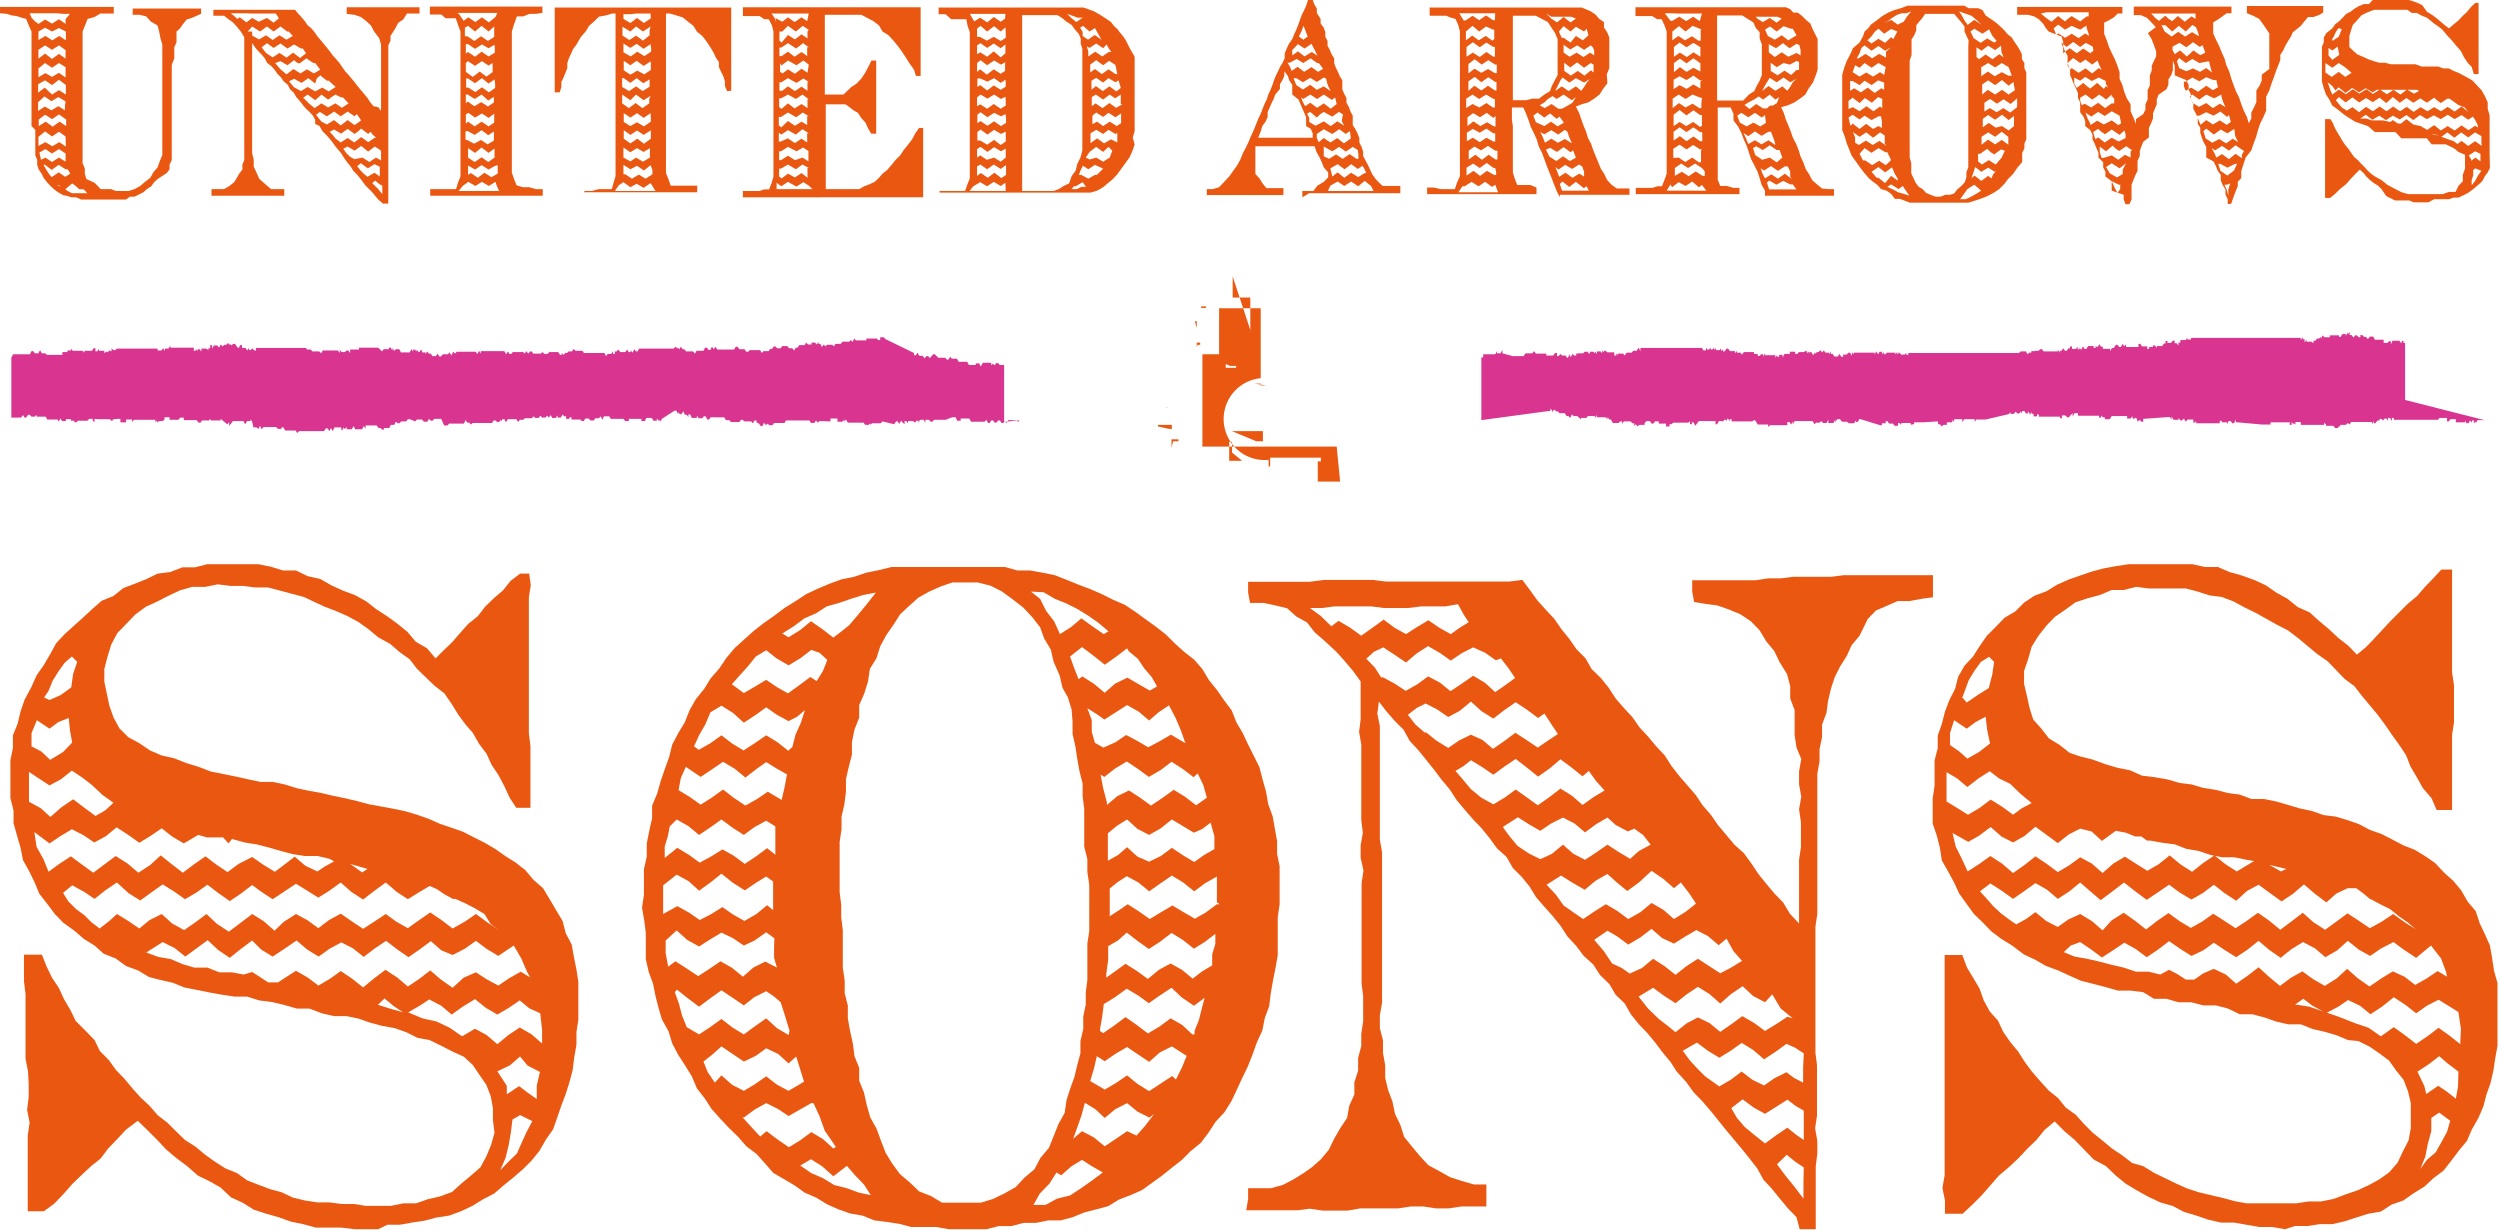 <svg xmlns="http://www.w3.org/2000/svg" viewBox="0 0 79.32 39.01"><defs><style>.cls-1{fill:#d93590;}.cls-2{fill:#ea5711;}</style></defs><g id="レイヤー_2" data-name="レイヤー 2"><g id="レイヤー_1-2" data-name="レイヤー 1"><g id="グループ_2391" data-name="グループ 2391"><g id="グループ_2387" data-name="グループ 2387"><path id="パス_1936" data-name="パス 1936" class="cls-1" d="M32.32,13.33l0,.07-.06-.07h-.05l-.06,0-.05,0,0,0-.05,0h-.06l-.05.09-.06-.05-.05.05h-.05l-.06-.08-.05,0-.06.07-.05,0-.05-.07-.06,0-.05.08h-.05l-.06-.1-.05.06-.06,0h0l-.05,0h-.06l-.05,0h-.05l-.06,0h-.1l-.06-.1-.05,0-.05,0-.06,0h-.05l-.06,0,0,.07h-.05l-.06,0-.05-.11-.05,0-.06,0L30,13.32H29.9l0,0H29.8l-.05,0-.06,0h-.05l-.06.06h0l-.05,0-.06-.06-.05,0h-.06l0,.1-.05-.1-.06,0,0,0-.06,0-.05.09,0-.06-.06,0-.05.06-.06-.05h-.05l0,0h-.06l-.05,0,0,.07-.06-.07-.05,0,0,.1-.06-.05-.05-.06-.06.1-.05-.08h-.05l-.06.09L28,13.37l0,0-.06.06-.05,0h-.1l-.06,0,0,0h-.06l-.05.05,0-.05-.06.05h-.05l-.06,0-.05-.07,0,0-.06,0-.05,0,0,0-.06,0H26.9l0,0-.06-.1-.05.07,0-.07-.06.07-.05,0h-.06l-.05,0,0-.1-.06,0-.05,0,0,0-.06,0h-.05l0,.09L26,13.36l-.05.05-.06-.07-.05.08-.05,0-.06,0-.05-.08,0,0-.06,0h-.06l-.05,0h-.26l-.06,0h-.05l-.06,0-.05,0H25l-.06,0-.05.08-.06,0-.05,0h-.11l-.05,0h-.06l-.05.07-.05,0h-.05l-.06-.05-.05.05-.06-.08-.05.11h-.05l-.06-.08L24,13.4,24,13.34l-.06,0-.05.09-.06-.06h-.1l-.05,0-.06,0-.06-.05-.05,0-.05.07h-.06l-.05,0-.05,0h-.06l-.05,0-.05-.06-.06,0-.05,0-.05-.09-.06,0h-.11l-.05,0-.05,0H22.6l-.05,0-.06.07,0,0-.05,0-.05-.1h-.06l-.05.06-.06,0h-.05l-.06-.08,0,.07h-.16l-.05-.11-.06,0,0,.09-.05-.08-.06,0,0,0-.05-.11-.06.09-.05,0-.06-.06,0,.06-.05-.11h-.06l0,0L21,13.29l-.05.1,0-.05-.06,0-.05-.07,0,.08h-.11l-.05-.09h-.17l-.05.1,0,0h-.11l0-.07h-.06l-.05,0H20l-.05,0,0,.07-.06,0-.05,0-.06-.07H19.7l-.05,0h-.06l-.05,0-.05,0-.06,0h-.05l-.05-.08-.06,0-.05,0h-.06l-.05.11-.05-.11-.06.06-.05,0-.06,0-.05.07-.05,0-.06,0-.05-.06h-.06l-.05,0-.05.08-.06,0-.05-.05h-.06l-.05,0-.06,0,0,0h-.11l0-.07-.06,0,0,.05-.06,0-.05,0,0-.08-.06,0-.05-.06-.06.1-.05,0h-.05l0-.07-.06.08-.05,0-.06,0-.05-.09h0l-.06.08-.05-.06-.06.06-.05,0-.05,0-.06-.06-.05.07h-.06l-.05,0-.05-.05-.06.06-.05,0-.06,0h-.05l-.06,0-.05.05-.05,0h-.06l-.05.07-.06-.09,0,0-.05,0h-.11l-.06,0h-.05l0,0-.06.1-.05-.1h-.06l0,0-.05.08,0-.06-.06.07-.06,0,0,0-.05-.05-.06,0,0,0-.05.08H15l0,0-.06.05-.05-.06,0,0-.06,0h0l-.06-.08-.05.11,0,0-.06,0-.05,0H14.3l-.05,0-.05.06-.06,0-.05,0L14,13.29l0,0h-.11l0,0h-.11l-.06.06-.05,0-.06-.06,0,0-.05.09h-.11l-.06-.07,0,0-.05,0h-.11l-.06.06L13,13.3l-.06,0-.05.07-.05,0h-.06l-.05,0-.06.06,0,0h-.05l-.06-.05-.05.1-.05,0-.06,0-.05.1-.06,0,0,0-.05,0-.06,0,0,.05-.06,0-.05-.05h0l-.06,0,0,0-.06-.08H11.6l0,.1-.06-.08-.05.1h-.06l-.05,0h-.11l-.05-.1-.06.1,0,0H11l0-.07-.06.06-.05-.05,0,.05-.06.05,0-.1h-.06l-.05,0-.06,0h-.05l-.05.12-.06-.1-.05.1-.06-.09h0l-.05,0-.06.09h-.1l-.06,0H9.6l0,0-.05,0-.06,0,0,0-.06.06-.05-.08-.06,0-.05,0-.06,0,0,0-.05,0-.06,0h0l-.05,0-.06-.1,0,0-.06,0,0,.05-.05,0-.06,0,0,0-.06-.06H8.36l-.06.07-.05-.11-.05.1-.06-.05H8.09l-.05,0L8,13.38l-.05-.08,0,.06-.06,0-.05,0-.06.1h0l-.06-.1h0l0,0H7.44l-.05,0-.06.08,0,0-.06.07,0-.11h0l-.06.06,0,0L7,13.29l0,.05-.05,0H6.74l-.06,0,0-.05h0l-.06.05,0,0H6.41l0,0-.05.07-.06,0h0l-.06-.08h0l-.06,0H6l-.05,0-.06,0h0l-.06,0,0-.08-.06,0-.05,0,0,0,0,0-.06.07H5.38l0-.08H5.22l0,0,0,.07-.06.05,0,0-.06,0,0,0-.05,0-.06.05,0-.07-.06.06,0-.08,0,0H4.52l0,0h0l-.06,0H4.31l-.06,0h0l-.06.07,0-.08H4L4,13.4l0,0H3.82l0-.11-.06,0,0,0L3.6,13.3l-.05.06-.06-.06-.05,0h0l-.06,0-.05,0,0,0H3.17l0,0-.06,0L3,13.29l0,.11-.06-.06,0-.05-.06,0,0,0-.05,0-.06.06,0,0H2.47l-.05.05-.06,0,0-.05H2.25l0-.05-.05,0H2.09l0,.06-.05,0-.06,0-.05-.05,0-.05-.06.11-.05-.06H1.61l-.05,0H1.5l-.05-.09-.06,0-.12,0-.06,0-.05,0,0-.06-.06.06-.05,0-.05,0-.06-.06-.05,0-.06.09-.05,0h0l-.05-.08-.06.08,0,0-.05,0H.36l0,0v-.19l0-.2,0-.2V11.34l0,0h0l.06-.1.05,0,0,0H.63l.05,0,0,0,.06,0,0,0H.89l.06,0,.05-.1.05,0,.06.07,0,0h.05l.06,0,.05-.1.06.1.05,0,.06,0,.05.05.05,0h.06l.05,0,.05,0h.06l.05,0,0,0,.06,0,.05,0h.06l0-.09.05,0h.11l0-.05.06,0,.05,0,0-.06.06.07,0,0,.05,0,.06,0,0,0h.16l.06,0,0,0,0,.06.06-.06.05,0,0,0h.11l.06,0,.05-.08,0,0,.06,0,0,.1h.05l.06-.08,0,.06.06,0,0,0,.05,0,.06,0,0,.08.05-.05.06,0,0-.07,0,.1.06-.1,0,.05.06,0,0-.07,0,.05,0-.07.06.06,0,0h.06l0,0,.05-.05H5l0,.06.06,0,0,0,.06,0,0,0,0,0,.06-.07.05.09,0-.08.06,0h0l.06,0,0-.07,0,.05.06-.06,0,0,0,.05h0l.06,0,0,0H6.1l.05,0,0,.1h.06l0-.06.06.07,0-.06,0,0h.06l0,0,0,0,.06.07,0-.09h.11l.05,0,.06.05,0-.06,0,0h.06l0,0,0-.1h.06l0,.11.06-.1h.1l.06.07,0,0,.05-.1.06.06,0,0,0,0,.06-.05,0,0,.06,0,0,0,.05-.06.06.07,0-.05.05.06.06-.05h0l.06,0,.05.08,0,0,.06.06h0l.05-.1h.06l0,.09.05,0,.06,0,0,0,.06.08.05-.09,0,.07.06,0,.05-.05.06.07h.05l0-.08h.16l.06,0,.05,0H9.7l.05.05H9.8l0,0,.06,0,.05.06.06,0,.05,0,0,0,.06,0h.05l.06.06.05-.09.05,0,.06,0,.05,0,.06,0h.21l.05,0,.06.08,0-.1.06.07h.1l.06-.05,0,0h.05l.06.08,0-.11.06,0,.05,0,0,0,.05,0,.06,0h0l.06,0,0-.06.05,0h.06l0,0H12l.06.06,0,0,.06.06.05-.07,0,0,.06,0,.05,0,0,0h.06l0-.05.06,0,.05.1,0-.09.06.09.05-.05h.06l.05,0,.05.1H13l.05-.1.06.07,0-.06.05,0,.06.06,0-.06.05.07.06,0,0-.05.06,0,0,.07.05,0,.06,0,0,.06.05-.09.06.07,0,0,.06,0,.05.08.06,0h.05l.05-.08.06.09.05,0,.06-.07h0l.05,0h.06l.05,0,.06-.06,0,0,.05.1.06-.12,0,0,.06.06.05-.06,0,0,.06,0h.16l0,0h.06l.05,0h.06l0,0h.11l.05,0h.05l.06.07.05-.1.06.09,0-.08H16l.06.1.05-.09.06.08.05,0,.05-.06.06,0h.05l.06,0,.05,0h.06l.05,0,.05.05.05-.08.06.08.06-.07h.05l.05.07H17l.05,0,.06,0h.05l.05-.05.06.06h.05l.05,0,.06-.06h.05l.06,0h0l.05,0,.06,0,0,0,.06,0,0,0,.06.09.05,0,0-.06.06.06.05-.06h0l.06,0,.05-.05h.11l.05-.08.06.06h.11l.05,0h.06l.05.07.06,0,.05,0h.05l.06,0,.05,0,.06,0h.05l.05,0h.16l.06,0,.05.1.05-.07h.06l.05,0,.06-.08,0,.08.06,0,0-.08.05,0,.06-.06h0l.06.08h.05l0,0,.06,0h.05l0,0,.06-.08.05.08,0,0,.06,0,0-.06.06.08.06-.11.05.07.05,0,.05-.09.06,0H21l.06,0,.05,0h.06l.05,0,.05,0h.06l.05,0,.05-.06.06.05.06,0,0,.05.05-.1.06.08h0l.05,0,.06.07h.06l.05,0,0,0,.06,0,.05,0,0,0,.06.07.05-.09.06,0h.05l.06,0,.05,0,.05-.1,0,0,.06,0,.05.07.06,0,.05-.1.06.08.05-.08.06.09h.1l.06,0,.05,0h.16l.06,0h.1l.06-.09h.05l.06.08,0,0,.05,0,.06,0h.05l.06.08,0,0h.06l.05-.05,0,0h.11l.06,0,.05,0,.05,0,.06,0,.05.09.06-.06.05,0h.05l.06,0,.05-.07.06,0,.05-.08.05,0,.06.06h.11l.05-.07h.06l.05,0h.05l.06.07h.1l.06.07.05-.09.06,0,0,0,.05-.08.06,0,.05,0,.06,0,0,0,.05-.08.06.06,0,0,.06,0h.05l0-.06h.06l.05,0,.06.06.05-.09,0,.07.06,0,.05.1.06-.08.05.06.05-.05.06,0,.05,0,.06,0,.05.05.05-.08.06,0,.05,0h.06l.05-.07.06,0,.05,0,.05,0,.06,0,.05-.05.05.06.06-.11.05.06h.06l.05,0,.05,0,.06,0,.05,0,.06,0,0-.06h.05l.06,0h0l.05,0,.06,0h.11l0,0,.05.05h.06l0-.09.05,0,.06,0,0,0,.06.06L29,11.2l0,.07h.06l.05-.08.06.1h.05l0,0h.06l.05.08h0l.06-.07h.06l.05.06.05-.05.06-.07h.05l.05.05.06.06.05,0,.06,0,.05,0,.06,0,.05.06.05,0,.06-.09.05.06h.11l.05,0,.06.1.05,0,.06,0,0,0,.05,0h.11l.05.1h.11l.05,0,.06,0,0-.05.05,0,.06,0,.05.1.06-.12h.1l.06,0,0,0h.05l.06,0,0,.08.05-.05.06.05,0,0,.05-.07.06,0,.05.06h.14l0,0v.6l0,.2v.81l0,.2Z"/><path id="パス_1937" data-name="パス 1937" class="cls-1" d="M78.83,13.33l0,.07,0-.07h0l-.06,0-.05,0h-.06l-.05,0,0,0-.06.1,0-.06-.06.06h0l0-.09-.06,0,0,.07,0,0-.06-.07h0l-.05.09h-.06l-.05-.09,0,.06-.06,0h0l0,0h-.06l0,0h-.06l0,0h-.11l0-.1-.06,0h0l-.05,0h0l-.06,0-.06.07h-.05l0,0,0-.11-.06,0,0,0-.06,0h0l0,0h-.06l0,0-.06,0h0l-.05.06H76l-.05,0,0-.06-.06,0h0l0,.1-.06-.1,0,0,0,0-.06,0,0,.09-.05-.07-.06,0-.05.06-.06-.05-.05,0,0,.05h-.06l0,0-.06.06,0-.06,0,0,0,.09-.06,0,0-.07-.06.1,0-.07H74.6l-.06.08-.05-.05,0,0-.06.06,0,0h-.06l-.06,0,0,0-.06,0,0,0,0,.05-.06,0,0,.05h-.1l-.06-.07-.06,0,0,0-.05,0h0l-.06,0h0l-.06,0,0-.1,0,.06-.06-.06,0,.07,0,0H73l0,0,0-.09-.06,0-.05,0,0,0-.06,0,0,0,0,.08-.06-.05,0,.05-.06-.08,0,.09,0,0-.06,0,0-.08,0,0-.06,0h-.37l-.06,0h0l-.06,0,0,0h0l-.06,0,0,.07-.05,0-.06,0h-.11l-.05,0h0L71,13.4l0,0h-.06l0-.05,0,.05,0-.09-.06.12h-.06l0-.08,0,.06-.05-.05-.06,0-.05.1,0-.06h-.11l-.06,0,0,0,0-.05-.06,0,0,.08h-.06l0,0H69.7l0,0-.06-.07,0,.05-.05,0,0-.1-.06,0h0l-.06,0,0,0,0,0h-.06l0,0-.06.07,0,0,0,0-.06-.1,0,0-.06.06,0,0h-.05l-.06-.08,0,.06-.06,0h-.1l-.06-.11h0l0,.1-.06-.08,0,0,0,0L68,13.29l0,.09-.06,0-.05-.06-.06.06-.05-.12,0,0-.06,0,0-.05,0,.1-.06-.05,0,0,0-.06-.06.08h-.11l0-.08H67l-.06.1-.05,0h-.11l0-.06h-.06l0,0h0l-.06-.06,0,.07,0,0-.06,0,0-.06H66.1l-.06,0-.05,0,0,0h-.06l0-.08,0,0h-.11l-.06.11,0-.11-.06.06,0,0,0,0-.06.07h0l-.05,0-.06-.06h-.05l-.06,0,0,.09-.06,0,0-.05H64.8l0,0,0,0h-.11l0-.07-.06,0,0,.06-.06,0-.05,0,0-.08-.06,0,0-.06-.06.1,0-.05h0l-.06-.07,0,.07-.06,0,0,0-.05-.08h-.06l-.05.08,0-.07-.06.07,0,0-.05,0-.06-.06-.05.07h-.06l-.05,0,0-.05-.06.06,0,0L63,13.31h0l-.05,0-.06,0-.05,0H62.7l-.05.08,0-.09-.06,0,0,0h-.11l-.05,0h-.06l-.05,0-.06.1,0-.1H62l0,.09-.06-.07,0,.08-.05,0-.06,0,0,0-.06,0,0,0,0,.08h-.06l-.05,0-.06.05-.05-.07,0,0-.06,0,0,0,0-.09L61,13.4l-.05,0-.06,0-.05,0h-.06l-.05,0,0,.06-.06,0,0,.05-.06-.09,0,0h-.11l-.05,0h-.11l-.06.06,0,0,0-.06-.06,0,0,.09h-.11l-.05-.07-.06,0,0,0,0,0-.06,0,0,0-.06-.08h-.05l0,.07-.06,0h0l-.06,0,0,.06-.06,0,0,0L59,13.29l-.06.1-.05,0,0-.06-.06.1,0,0-.06,0h0l-.06,0,0,0-.05,0-.06-.05h-.05l-.06,0-.05,0-.06-.08h-.09l-.06.1,0-.09-.06.11h0l-.05,0h-.06l-.05,0,0-.1-.06.1,0,0h-.11l-.05-.06-.06.05-.05,0-.06,0-.05.05-.06-.1H57l0,0-.06,0h0l-.06.11,0-.1-.05.1-.06-.08h0l-.06,0,0,.1h-.11l0,0h-.16l-.06,0h-.06l-.05,0-.06,0-.05,0,0,0-.06.06,0-.08-.05,0-.06,0-.05,0h-.06l-.05,0,0,0h-.06l0,0-.06-.1,0,0-.05-.05-.06.05H55l-.06,0,0,0,0-.07h-.06l0,.07-.06-.1-.05.1,0-.05-.06,0h0l-.06.07,0-.09,0,.06-.06,0-.05,0-.06.1h-.05l0-.1H54l0,0H53.9l0,0-.06.08,0,0-.05.07-.06-.11h-.05l0,.06-.06,0,0-.1-.05.05-.06,0H53.2l-.05,0,0,0-.06,0-.06.05,0,0h0l-.06,0,0,.07h-.11l0-.09h-.06l0,0,0,0-.06,0,0,0h-.06l-.05,0,0-.07-.06,0,0,0-.06,0,0,0-.05.07h-.06l-.05-.08h-.11l0,0-.06.06,0,.06-.06,0,0,0-.05,0-.06,0-.05.05-.06-.07-.05.05,0-.08-.06,0h0l-.05-.06-.06,0-.05,0-.06,0-.05,0h0l-.06.08,0-.08h-.05l-.06.05-.05,0h-.13l-.06-.11-.05,0,0,0-.06-.08,0,.07-.06-.06,0,0h-.06l0,0-.05,0-.06,0h-.05l0,0-.06,0,0-.08-.06.11,0-.07-.05,0-.06,0-.05,0-.06,0-.05.06-.06,0h-.11l0,.05,0,0-.06-.06h0l-.06-.05,0,0-.05,0-.06,0,0,0,0,0-.06-.05,0,0-.05.11-.06-.06,0,0h-.06l0,0h0l-.05-.09-.06,0-.05,0-.06,0,0,0-.06-.06,0,0,0,0-.05,0-.06-.06,0,0-.06.09,0-.05h0l-.06-.07,0,.08-.05,0L47,13.33h0l0,0,0,0v-.19l0-.2,0-.2V11.34l0,0h.06l0-.1.05,0h.11l.06,0,0,0,0,0,.05,0h.11l.06-.1,0,0,0,.07.06,0h0l.05,0,.06-.11,0,.11L48,11.3l0,0,0,0,.06,0,0,0,.05,0,.06,0h0l.06,0,0,0,.06,0,0,0h.05l.06-.09.05,0h.11l0,0,.06,0,0,0,.05-.07.06.08.05,0h0l.06,0,0,0h.16l0,0,.06,0,0,.06.06,0,0,0,.05,0h.11l0,0,.06-.08,0,0,.06,0,0,.1h.05l.06-.07.05.05,0,0,.06,0,0,0h.05l.06.08.05-.06,0,0,0-.07.06.1.05-.1.06.05.06,0,0-.06.05,0,0-.06,0,.05h.11l.06,0,.05-.05h.11l0,.05.06,0,0-.05.05,0,.06,0,.05.06,0-.07.06.08,0-.08.05,0h.06l.05.06,0-.08.06.05,0-.05.05,0,.06.05.05,0,.06,0,.05,0h0l.06,0,0,.1h.06l0-.07.05.07,0-.06.06,0h0l.05,0,.06,0,.05.06.06-.09h.1l.06,0,0,0,.05-.06h.11l0,0,.06-.1h0l.06.11,0-.1H54l.05.08h.06l.05-.1,0,.07h.06l0,0,.06-.05,0,.05.05,0,0,0,.06-.06,0,.07.06-.05,0,.06.05,0h.06l.05-.06,0,.09.06-.05,0,.06h.05l.06-.09h.05l.06.08h.05l.06,0,.05,0,0,.07.06-.08,0,.06.05,0,.06,0,.05.06h0l.06-.08h.16l.05,0,.06,0h.05l0,.06h.06l0,0,.06,0,0,.06h.06l.05-.05,0,0,.06,0,0,0,0,.07.06-.1,0,.06.06,0,.05,0,0,0h.11l0,0,.06,0,.05,0,0,.08.06-.09,0,.06h0l.06,0,0-.06.06,0h.05l0,.08.06-.11,0,0,0,0,.06,0,.05,0,0,0,.06,0,0,0,0-.07.06,0h0l.06,0h.05l0,.07.06,0,0,0,.06-.06,0,0,.05,0,.06,0,.05,0h0l.06-.05,0,0,.06.1,0-.09.05.09,0-.05h.06l0,0,.06.1,0,0,.06-.1,0,.06.06-.06,0,0,.05,0,.06-.06.05.07,0,0,.06-.06,0,0,.05.07.06,0,.05,0,0,.05.06-.09,0,.08.06,0,0,0,.05.08.06,0h.05l.06-.08.05.09.06,0,0-.07h0l.06,0h0l.05,0,.06-.06.05,0,.06.1,0-.11,0,0,.06.06,0-.05.06,0h.21l0,0h.06l.06,0h.21l0,0h.06l0,.06.05-.1.06.09.05-.08h.06l.05.1,0-.09.06.08,0,0,.06-.06,0,0h.05l.06,0,.05,0h.06l.05,0,0,.06.06-.09,0,.09.06-.07h0l.06.07h0l.05,0,.06,0,0,0,.06-.05,0,.06h0l.06,0,0-.06H64l0,0,0,0,.06,0,.05-.05.06,0,.05,0,.06,0,.05.09,0,0,.06-.06,0,.07,0-.06h.06l0,0,0-.05h.12l0-.07,0,.06h.11l.05-.05.06,0,.05.07.06,0,.05,0h0l.06,0,0,0,.06,0h0l.06,0h.16l0-.06.06.1,0-.06h0l.06,0,.05-.08.06.08.05,0,.06-.08.05,0,0-.06h.06l0,.08,0,0,.06,0,0,0h.06l0,0,.06-.07,0,.08,0,0,.06,0,0-.06.05.08.06-.11.05.08.06,0,.05-.09.06,0h0l.06,0,0,0h0l.06,0,0,.06,0,0,.06,0,0-.07.06.05h0l0,0,.06-.1.05.08h0l.06,0,0,.07h.17l0,0,.06,0,0,0,0,.07.06-.1,0,0h0l.06,0,0,0,.06-.1,0,0,.05,0,.06.07.05,0,.06-.1.05.08.06-.07,0,.09h.1l.06,0,0,0h.17l0,0,.06,0h0l0-.1h.06l.05.08,0,0,.06,0,.06,0h.05l0,.08.06,0h0l0-.06.06,0,0,0h.06l0-.05.06,0,0,0,0,0,.06.08,0-.06.06,0h.11l0,0,.06-.08.05,0,0-.08.06,0,0,.06h.11l.06-.07h0l0,0,.06,0,0,.08.06,0h0l.06.07,0-.09,0,0h.06l0-.08.06,0,0,0,.05,0,.06,0,.05-.08,0,.06.06,0,0,0h.06l0-.05H73l0,0,0,.07.06-.1,0,.07.06,0,0,.1.06-.08,0,.06.05,0,.06,0,.05,0,0,0,.06.05,0-.08.06,0,0,0h0l.06-.07,0,0,0,0,.06,0h0l.06-.05,0,.06.05-.11.06.06h.05l0,0,.06,0h0l.06,0,0,0,0-.06h.06l0,0h.06l0,0,0,0h.11l.06,0,0,.05h.05l.06-.09.05,0,0,0,.06,0,0,.06.06-.12,0,.07h0l.06-.08,0,.1h.06l0,0h0l.06.08h0l.06-.07h.05l.06.06.05,0,0-.07h.06l0,0,.06.06h0l0,0,.06,0,0,0,.06.07,0,0,.06-.08,0,0h.11l0,0,.05.1.06,0,.05,0,0,0,.06,0h.11l0,.1h.11l0,0,0,0,.06-.05,0,0,.06,0,0,.1.05-.12h.11l.06,0,0,0h0l.06,0,0,.08,0-.05.06.05,0,0,0-.07.06,0,0,.06.05,0h0v.6l0,.2v.81l0,.2Z"/></g><g id="グループ_2389" data-name="グループ 2389"><g id="グループ_2388" data-name="グループ 2388"><path id="パス_1938" data-name="パス 1938" class="cls-2" d="M11.66,39h-.41l-.41-.05-.41,0-.41,0-.4-.11-.39-.08-.39-.14-.39-.11-.4-.13-.35-.22-.37-.17L7,37.68l-.35-.2-.37-.18L5.94,37l-.35-.26-.33-.28L5,36.18l-.31-.31-.32-.31L4,35.84l-.28.3-.28.29-.25.33L2.89,37l-.3.28-.3.29L2,37.9l-.29.3-.32.23H.88l0-.38,0-.4v-.4l0-.41,0-.4,0-.41.06-.41-.08-.41.05-.4,0-.41L.89,34l-.08-.41,0-.41,0-.41,0-.41,0-.4v-.42l-.05-.41,0-.41,0-.43h.57l.15.38.17.35.22.33.16.35.2.34.17.35.28.28L3,33l.17.35.28.28.23.32.27.28.25.3.26.29.28.26.26.3.31.24.28.28.28.27.33.21.3.25.32.23.33.21.37.15.32.23.36.14.37.14.37.1.36.17.38.09.39.06.38,0,.39.05h.39l.38.06H12l.4,0,.4-.08.4,0,.37-.13.39-.09.38-.14.3-.27.3-.25.3-.26.19-.35.15-.36.11-.39-.05-.4,0-.38-.07-.38-.14-.36-.22-.32L15,33.79l-.28-.26-.35-.16L14,33.18,13.63,33l-.38-.07-.36-.18-.37-.13-.39-.07-.38-.1-.37-.13L11,32.24l-.4,0-.39-.09L9.82,32h-.4L9,31.88l-.39-.09-.39-.05-.38-.12-.4,0-.4-.06-.39-.07-.4-.08-.4-.08-.37-.15-.4-.09L4.73,31l-.35-.21L4,30.65l-.33-.24-.38-.15L3,30l-.34-.21-.3-.26L2,29.27,1.74,29l-.24-.32-.25-.32L1.1,28l-.17-.35-.2-.36-.08-.4-.11-.38-.11-.39v-.4l-.1-.4,0-.4,0-.4v-.4l.08-.39v-.4l.15-.37.09-.38.13-.38L1,21.79l.16-.36.23-.33.2-.34.19-.35.27-.29.3-.27.29-.26.29-.27.3-.26.37-.15.31-.25.37-.14.37-.15L5,18.2l.4-.05L5.79,18l.4,0,.39-.1h.8l.41,0h.4l.4.08.39.12.41,0,.37.18.4.09.35.2.37.17.38.14.36.2.32.25.34.22.33.24.32.26.26.31.36.21.27.32.27-.27.27-.26.25-.29.25-.28.3-.24.23-.3.28-.27.29-.25.24-.3.3-.23h.29l.05.37-.06.38,0,.39,0,.39,0,.4,0,.39v.39l0,.39v.39l0,.4v.79l0,.39.05.4,0,.39,0,.4v.39l0,.4,0,.38h-.45l-.21-.32L16,24.94l-.18-.34-.22-.33-.16-.35-.24-.32L15,23.25,14.78,23l-.23-.31-.21-.34L14.1,22l-.31-.24-.28-.27-.28-.27L13,20.92l-.32-.23-.3-.26L12,20.22l-.3-.25-.32-.23-.35-.19-.36-.16-.37-.14L10,19.11l-.36-.17-.38-.1-.37-.1-.38-.1h-.4l-.39-.05H7.31l-.4-.05-.4.08-.41,0-.39.11-.36.17L5,19.08l-.37.17-.33.24L4,19.8l-.28.29-.19.36-.12.39-.1.39,0,.4.08.38.08.38.13.37.19.35.28.28.35.19.34.23.37.16.4.09.38.15.39.12.39.15.4.08.4.08.4.09.38.08.39,0,.38.08.38.12.38.08.39.07.38.09.39.08.38.09.37.1.39.07.38.07.38.08.37.11.37.13.36.16.36.12.37.13.35.18.34.17.34.2.31.22.32.2.32.25.26.31.3.26.21.35.2.34.21.35.1.39.19.36.07.4.08.39.06.39,0,.4,0,.4,0,.4-.06.4v.4l-.07.4-.05.4-.1.38-.12.38-.14.37-.13.38-.13.37-.23.33-.2.35-.25.31-.28.28-.3.26-.31.25-.3.26-.35.18-.34.21-.36.17-.38.14-.4.06-.38.1-.39.06-.4.07-.39,0L12,39ZM2.91,24.9l-.3-.23-.33-.22-.34.27-.37.2-.32-.21-.33-.22,0,.35v.6l.37.2.31.28.34-.3.38-.26.36.27.35.26.31-.18.26-.24-.35-.25Zm-.73-2.12-.33.13-.28.21-.4-.27L1,23.26l0,.42.32.17.27.26L2,23.86l.29-.3-.07-.39Zm8.28,4.47-.38-.09-.4,0-.39-.06L8.91,27l-.38-.11-.39-.1-.38-.06-.4-.11-.11.14-.17-.19-.18,0-.33,0-.28-.08-.46.27-.37-.22-.33-.26-.35.24-.36.22-.35-.25-.37-.24-.34.28-.37.2-.34-.23-.37-.19-.35.21-.36.24-.48-.36.07.47.22.39.16.4,0,0,.34-.25.37-.24.35.26.36.26.36-.27.35-.26.38.24.34.29.37-.24.34-.31.35.28.35.27.36-.27.36-.25.34.26.36.24.35-.26L8,27.19l.36.25.36.22L9,27.45l.35-.27.34.29.38.18.24-.16.29-.16ZM2.28,20.83l-.23.2-.2.28-.18.29-.13.32-.14.21.17.08.36-.16.33-.24.06-.43L2.45,21ZM15.37,29l-.3-.18-.31-.16-.31-.14h-.08l-.26-.14-.25-.17-.23-.1-.35.21-.34.21-.35-.23L12.24,28l-.37.27-.35.27-.37-.24-.34-.3-.36.26-.35.22-.35-.22-.36-.22L9,28.3l-.35.23-.35-.23L8,28.08l-.34.26-.37.25-.37-.26-.34-.26-.35.25-.36.21-.34-.24-.37-.23-.35.25-.36.26-.37-.23L3.71,28l-.37.25L3,28.52l-.34-.23-.37-.2L2,28.33l.17.27.24.24.27.2.22.22.26.2.31-.24L3.71,29l.36.22.35.24.33-.27L5.13,29l.33.3.38.21.35-.24L6.55,29l.33.31.38.25.36-.27L8,29l.37.23.34.3L9,29.25,9.39,29l.37.2.34.25.34-.26.37-.2.35.24.36.24.37-.24.35-.23.33.24.37.21.35-.25.36-.25.37.25.34.26.39-.22L15.1,29l.37.27.35.24h0l-.25-.19ZM2.72,20.27l0,0,0-.05Zm14,10.56-.18-.42L16.3,30l-.49.33-.38-.23-.33-.25-.35.25-.39.2L14,30.15l-.33-.29-.35.26-.36.25-.36-.25-.35-.27-.37.25-.34.26-.34-.27-.37-.19-.37.2-.35.25-.36-.22-.34-.29L9,30.12l-.35.23-.36-.22L8,29.84l-.36.27-.35.28-.37-.25-.33-.31-.37.27-.34.25-.34-.27-.38-.19-.25.16-.27.17.38.14.4.07.37.16.38.11h.41l.38.15.4,0,.37.07L8,30.84l.25.16.26.17.31,0L9.08,31l.31-.2.38.22.33.25.36-.21.35-.25.36.24.35.28.35-.29.36-.27.38.25.33.28.36-.24.35-.27.34.29.37.26.35-.32.39-.17.34.22.37.2.34-.23.37-.21.3.18Zm-5.61-3.42.38.27.17-.11Zm1.09,4.27-.21.2.38.12.42.12-.3-.2Zm5,1-.06-.53-.35-.16-.3-.25-.35.24-.36.21-.36-.21-.35-.28-.39.24-.35.25L14,31.91l-.38-.2-.32.21-.35.2.45.19.45.1.42.2.39.27.41-.24.37.2.34.29.35-.29.36-.24.38.22.33.29,0,0Zm-.7.84-.32.28-.4.19.3.46,0,.27.39-.26.26.2.3.21,0-.42.1-.44-.39-.2Zm0,1.86-.24.14-.05.4-.07.41-.1.41-.17.39.26-.27.27-.26.15-.34.15-.33.19-.36Z"/></g><path id="パス_1939" data-name="パス 1939" class="cls-2" d="M37.49,36.81l-.31.24-.31.25-.32.23-.32.23-.36.16-.37.14-.34.21-.38.1-.38.1-.37.15-.38.1-.39,0-.39.08h-.39l-.39.1-.4,0L31.3,39l-.4,0h-.4l-.4,0-.4-.07h-.4l-.39,0-.38-.1-.39-.06-.4-.05-.37-.15-.4-.07-.37-.13-.36-.16L25.9,38l-.37-.16-.32-.23-.34-.2-.34-.2-.26-.3L24,36.61l-.32-.24-.26-.3-.29-.28-.28-.3-.27-.3-.22-.34-.25-.32-.16-.38-.21-.34-.22-.34-.19-.36-.12-.39L21,32.34,20.9,32l-.1-.39-.08-.4-.14-.38-.09-.4V30l0-.4-.05-.4-.07-.4.06-.41,0-.41,0-.4.09-.4,0-.42.08-.4.09-.4,0-.4.16-.38.11-.39.13-.38.14-.39.1-.4.19-.36.21-.35.15-.38.2-.35.26-.32.21-.34.27-.31.23-.34.26-.31.3-.27.3-.27.32-.25.33-.23.33-.25.34-.21.35-.23.36-.17.38-.16.38-.14.4-.08.38-.13.4-.08.4-.1.4,0,.4,0h.4l.4,0,.41,0,.4,0,.4,0,.4,0h.4l.39.11.4,0,.4.07.39.08.38.15.37.15.37.14.37.16.36.18.37.16.33.22.33.24.32.23.32.25.28.28.3.27.32.25.26.3.21.35.25.31.23.33.24.32.15.38.2.34.17.36.18.36.18.36.1.39.11.39.07.4.14.38.07.4.07.39,0,.4.08.4v.4l0,.4v.4l-.06.41,0,.41,0,.4,0,.4-.07.4-.08.4-.07.4-.05.41-.14.38-.08.4-.17.37-.14.39-.15.38-.18.37-.17.37-.17.36-.22.35-.28.3-.22.34-.25.33-.32.26Zm-13.18-9L24,28l-.37.25L23.24,28l-.35-.28-.35.28-.36.26-.33-.3-.38-.21-.43.34,0,.44V29l.45-.25.38.21.33.23.37-.19.35-.22.33.23.37.21L24,29l.34-.28.19.16v-.46l0-.45Zm0-1.77-.37.2-.34.25-.36-.23L22.89,26l-.35.25-.36.24-.34-.28L21.47,26l-.22.22-.06.31-.1.33,0,.36.4-.32.38.23.33.24.37-.2.35-.22.36.2.35.26.36-.24.35-.26.26.21,0-.46,0-.44Zm.26,3.73-.26-.19-.37.26L23.6,30l-.34-.23-.37-.18-.35.21-.36.23-.38-.21-.33-.3-.35.32,0,.4.08.43.23-.17.36.23.36.24.36-.23.35-.24.37.21.34.28.33-.29.38-.19.37.19-.09-.31v-.34Zm.48,2.93-.14-.46-.14-.44-.22-.19-.24-.16-.38.19-.33.26-.35-.24-.36-.24-.35.25-.36.27-.36-.27-.34-.27-.07.08.13.36.1.38.15.37.39.23.35-.23.36-.26.35.27.36.22.34-.25.37-.26.34.31.37.22,0,0Zm-.74-8.52L24,24.4l-.35.27-.34-.28-.37-.22-.35.24-.36.24-.47-.32-.16.36-.07.38.36.22.34.24.35-.22.36-.26.35.27.36.24.37-.21.34-.23.44.26.09-.39.08-.42-.32-.18Zm.71-1.3-.37-.2-.34-.24-.33.24-.38.25-.34-.31-.37-.23-.35.21-.16.38-.2.35-.16.35.15.11.37-.21.35-.25.34.26.36.22.37-.24.35-.24.36.22.34.27.13-.12.1-.39.17-.38.13-.4-.25.21Zm.24,10.64-.24.22-.33-.3-.38-.18-.33.24-.38.18-.34-.23-.37-.25-.29.26-.28.22.13.33.23.34.21-.23.34.3.37.19.35-.21.36-.25.35.27.36.19.49-.29-.12-.39Zm.48-12.9-.34.26-.38.23-.38-.22-.33-.26-.33.2-.25.31-.27.3-.24.27.38.28.36-.21.35-.21.34.23L25,22l.36-.26.35-.26.2.13.2-.32.14-.35L26,20.71Zm.68,15.62-.25-.36L26,35.41,25.81,35l-.07,0-.37.21-.35.2-.33-.22L24.31,35l-.36.2-.34.25-.05,0,.28.31.28.3.2-.17.36.27.35.24.36-.22.35-.26.37.22.33.3.08-.05Zm-1.6-16.14.2.12.37-.23.34-.28.36.25.35.27.26-.2.24-.19.28-.33.28-.34.29-.37-.41.08L27,19l-.38.13-.39.11-.34.22-.37.16-.32.24Zm2.05,16.89-.43.33L26.08,37l-.35-.22-.34.2.35.24.37.16.36.22.4.1.38.14.38.08-.22-.34-.29-.3Zm6.84-15.17-.09-.39L33.43,21l-.09-.39-.21-.35L33,19.9l-.25-.32-.28-.3L32.11,19l-.33-.24-.36-.18-.4-.1h-.8l-.38.13-.36.16-.34.19-.29.26-.29.27-.21.33-.23.33-.19.35-.12.38-.21.34-.06.4-.12.39-.16.36,0,.4-.15.38-.08.39,0,.4-.1.39-.09.39v.4l-.05.4-.09.39v.4l-.06.4,0,.4,0,.4v.8l.05.4v.4l.05.4,0,.4v.4l0,.4.06.4,0,.4.1.4v.4l.07.4.09.4.05.4.15.37,0,.41.15.37.09.4.11.39.2.36.14.38.15.39.21.34.24.33.32.27.29.28.38.15.35.21.41,0,.41,0h.41l.39-.12.37-.18.35-.2.28-.3.31-.26.19-.36.27-.32.15-.37.15-.38.2-.36.06-.41.12-.37.13-.36.09-.38.1-.37,0-.39.09-.38,0-.4.08-.38,0-.38.05-.39v-.39l0-.38,0-.39.06-.39V28.07l-.06-.4,0-.41-.1-.4,0-.4,0-.4,0-.4-.05-.4v-.4l-.1-.39-.07-.39-.06-.4-.09-.39v-.4L34,22.51l-.12-.39Zm-1-3.05L33,19l.19.38.26.34.18.4.36-.23.32-.27.36.26.35.24.15-.09-.32-.27-.33-.23-.34-.21-.36-.18L33.47,19l-.36-.21ZM34.33,36.8,34,37l-.33.29-.15-.09-.22.35-.31.32-.2.36.38,0,.37-.2.41-.1.35-.23.34-.24.35-.26L34.64,37Zm1.48-16.14-.05-.09-.34.26-.37.26-.36-.29-.36-.27-.38.3.13.36.14.36.12-.09.36.23.35.29.33-.29.39-.19.36.21.35.2.23-.13-.17-.3-.24-.28-.2-.3Zm.66,14.8-.38-.19L35.76,35l-.37.19-.34.28-.3-.28-.33-.2-.1.38-.13.37-.14.39.28-.24.38.2.34.28.36-.24.35-.24.3.14.28-.32.28-.37Zm.62-13.08-.33.22-.3.26-.33-.28-.37-.21-.36.23-.36.23-.24-.17-.3-.19.14.38,0,.37.1.35.27.15.38-.17.34-.23.36.19.34.2.36-.19.36-.21.46.27-.14-.4-.17-.4Zm.09,10.82-.38.19-.34.3-.36-.24-.34-.23-.36.21-.35.24-.25-.16-.09.39-.12.4.46.27.36-.21.35-.24.33.27.37.23.38-.25.35-.23.12.11.19-.38.15-.37ZM38,24.54l-.13.12-.34-.26-.36-.23-.34.26-.38.22-.34-.25-.36-.24-.38.23-.33.26-.12-.07L35,25l.12.46v.08l.33-.28.37-.18.34.22.36.26.37-.25.35-.25.36.22.35.27.34-.24-.11-.4Zm-.12,7.37-.38-.26-.33-.31-.38.25-.34.24-.33-.24-.37-.22-.36.26-.37.23-.05.4-.07.4,0,.05.1.07.35-.24.36-.27.37.26.34.26.37-.22.35-.26.37.21.32.3.07,0v-.11l.14-.35.09-.36.09-.34Zm.53-5.81-.26.2-.27.12-.35-.21L37.18,26l-.35.28-.37.21-.37-.19L35.76,26l-.32.2-.29.24v.87l.32-.18.29-.25.33.3.37.16.37-.18.35-.26.36.24.35.21.31-.22.33-.19,0-.41Zm-.53,4-.34-.27-.37-.23-.35.27-.37.24-.35-.25-.35-.27-.28.25-.31.18v.44l-.06.44,0,.12.32-.23.29-.21.35.22.36.26.35-.29.37-.2.36.2.34.28.3-.23.32-.19v-.35l.1-.33v-.32l-.34.26Zm.73-1.47V28.2l0-.39h0l-.37.21-.35.26L37.54,28l-.36-.22-.35.24-.37.26L36.12,28l-.37-.2-.28.18-.26.21v.44l0,.44.28-.18.29-.2.36.23.34.24.36-.22.36-.21.35.21.36.21.35-.2.35-.26.09,0Z"/><path id="パス_1940" data-name="パス 1940" class="cls-2" d="M59,20.17l-.25.3-.16.35-.21.33-.17.34-.12.37-.09.38-.05.38-.14.37,0,.4-.08.38,0,.39-.07.39V25l0,.4,0,.4,0,.4v.4l0,.4v.4l0,.4v.8l0,.4-.06.4,0,.4,0,.4,0,.4v1.2l0,.4,0,.4V33l0,.4.05.4,0,.4,0,.4,0,.4v.4l-.06.4.07.4v.4l-.05.4v.8l0,.4,0,.4,0,.4-.51,0L57,38.62l-.28-.29-.25-.3-.25-.31-.27-.29-.19-.35-.24-.31-.25-.31-.25-.3-.26-.31-.24-.3-.25-.31-.26-.3-.28-.29-.23-.32L53.2,34,53,33.69l-.25-.3-.24-.32-.25-.3L52,32.5l-.25-.31-.2-.35-.29-.28-.2-.34-.29-.28-.22-.34-.3-.27L50,30l-.27-.29-.22-.34-.25-.31L49,28.77l-.26-.3-.21-.34-.25-.31L48,27.54l-.2-.35-.3-.27-.24-.33L47,26.27,46.74,26l-.26-.3-.26-.31L46,25.05l-.26-.31-.24-.32-.25-.31L45,23.8l-.27-.29-.2-.36-.29-.29-.26-.3-.23-.3-.05.38.08.4,0,.4,0,.4,0,.4,0,.4,0,.4v.8l0,.4,0,.4.07.4,0,.4,0,.4V29l0,.4v1.61l0,.4v.4l-.07.41v.4l.1.39v.4l.07.39v.4l.09.38.14.37.08.39.17.35.12.38.25.31.25.3.27.29.35.19.34.19.37.12.38.11h.4l0,.35,0,.35-.4,0-.4,0-.4.06h-.4l-.4-.06h-.4l-.4.06-.4,0-.4,0h-.4l-.4.07h-.4l-.4,0-.4-.06-.4.05h-.8l-.4,0-.42,0,.06-.36,0-.34.35,0,.37,0,.37-.1.33-.17.31-.19.3-.21.28-.25.25-.3.17-.35.19-.33.22-.33.07-.39.16-.35,0-.39.12-.37,0-.4.1-.38,0-.39.06-.39v-.8l-.05-.4v-.8l0-.4v-.8l0-.39,0-.4,0-.4.06-.4-.09-.4,0-.4.07-.4-.05-.4,0-.4v-.4l0-.4v-.4l0-.4,0-.4-.07-.4.05-.4v-1.2l-.24-.33-.27-.32-.26-.29L42,20.31l-.29-.25-.24-.31-.34-.19-.29-.26-.37-.09-.37-.08h-.44l-.06-.33,0-.34.38,0,.39,0,.4,0,.38,0h.39L42,18.4l.39,0,.39,0,.39,0,.39,0,.4.05.39,0h.39l.4,0,.39,0,.4,0,.39,0,.39,0h1.19l.4-.05.24.32.23.32.27.3.27.29.23.33.25.31.23.33.28.28.2.35.29.28.25.31.22.34.26.3.27.29.23.33.27.29.25.3.28.3.21.33.25.32.26.3.26.3.22.33.26.3.23.33.26.31.26.31.3.27.24.33.22.33.25.31.26.31.28.29.21.35.29.31v-.42l0-.4,0-.4,0-.4,0-.4.06-.4v-.8l-.06-.4.07-.4-.07-.4v-.4l.07-.4L57,23.72l-.06-.39,0-.4v-.4l-.14-.37,0-.39-.1-.38L56.46,21l-.17-.35-.25-.3L55.83,20l-.28-.29-.33-.22-.36-.15-.37-.13-.38-.05-.36-.06-.06-.33v-.36h.81l.4,0h.4l.4,0,.4-.06.4,0,.4-.05h.4l.4,0h.4l.4-.05h.4l.4,0,.4,0,.4,0h.4l.4,0h.43l0,.37v.33l-.37.05-.37.07-.38,0-.34.15-.35.15-.26.27Zm-12.74-1-.4.07-.39,0-.39,0-.39.05h-.79l-.39-.05-.39,0h-.39l-.39,0-.39.05h-.39l.34.25.34.33.23-.17.36.21.36.26.35-.25.36-.26.35.26.36.2.34-.22.37-.22.35.24.36.2.28-.2.29-.18-.16-.24Zm1.36,1.72-.16.06-.34-.24-.38-.17-.37.19-.34.23-.34-.24-.38-.22-.36.23-.34.29-.37-.25-.35-.23-.3.14-.24.22.27.28.2.31h.06l.37.2.35.23.37-.21.34-.25.38.2.33.27.36-.24.36-.25.37.22.33.3.33-.23.3-.22-.21-.31ZM49,22.64l-.2.14-.35-.26-.36-.24-.36.25-.35.27L47,22.56l-.33-.3-.35.29-.37.2-.35-.24-.37-.19-.28.14-.28.22.24.31.29.25.05,0,.34.27.36.22.35-.24.37-.18.37.17.33.28.36-.25.35-.26.37.24.34.23.32-.22.32-.21-.2-.3Zm1.41,1.82-.2.17-.35-.28-.35-.26-.34.29-.37.26-.36-.29-.35-.27-.37.25-.34.25-.35-.24-.36-.22-.24.19-.25.15.24.28.25.3h0l.33.27.38.21.37-.22.34-.25.34.24.36.26.37-.26.35-.27.37.23.33.29.35-.25.35-.21-.27-.3Zm1.44,1.83-.2.09-.38-.2L51,25.94l-.36.21-.35.26-.33-.28-.37-.19-.38.19-.34.23-.35-.2-.36-.23-.48.31.22.3.25.3.36.24.36.18.37-.17.35-.29.33.29.37.19.35-.23L51,26.8l.37.24.35.21L52,27l.37-.2-.23-.3ZM53.33,28l-.22.18-.33-.29-.38-.26L52,28l-.37.27L51.3,28,51,27.73l-.37.21-.35.29L49.88,28l-.35-.22-.46.29.29.31.25.35.3.21.32.22.37-.25.35-.22.36.21.35.26.39-.22.35-.29.38.22.33.29.37-.23.33-.26-.21-.32Zm1.45,1.78-.25.21-.34-.29-.37-.19-.36.21-.35.22-.38-.18-.33-.29-.35.27-.39.23-.35-.26L51,29.53l-.42.29.3.35.27.4.3.14.26.18.39-.18.35-.29.37.24.34.27.34-.27.37-.24.37.24.34.22.36-.19.36-.22,0,.05L55,30.18Zm1.45,1.77L56,31.8l-.38-.2-.33-.31-.37.25-.34.3-.34-.3-.37-.23-.36.24-.35.28-.37-.24-.34-.25-.46.28.3.38.34.33.26.2.27.22.35-.28.36-.19.37.18.34.28.36-.25.34-.25.38.22.34.25.36-.22.35-.23.17.05L56.5,32Zm1,1.87-.28-.18-.27-.12-.33.24-.38.25-.35-.3-.36-.22-.35.25-.36.22-.36-.22-.35-.26-.45.26.23.31.24.26.24.24.45.32.36-.21.35-.26.34.26.37.18.33-.23.38-.19.24.18.29.15,0-.46Zm0,1.82-.27-.16-.25-.19-.36.23-.35.22-.36-.2-.35-.26-.36.28.18.31.25.29.29.24.35.28.34-.25.37-.25.26.21.26.18,0-.47Zm0,1.8-.27-.18-.27-.22-.31.3.26.35.3.37.28.37,0-.5Z"/><path id="パス_1941" data-name="パス 1941" class="cls-2" d="M72.5,39l-.41-.07h-.41l-.4-.07-.4-.07-.41,0-.4-.09-.38-.13-.4-.12-.36-.19-.39-.11-.38-.18-.36-.2-.35-.21-.32-.26L66.82,37l-.39-.21-.3-.31-.3-.31-.33-.28-.31-.31-.32.27-.26.32-.29.28-.28.3-.3.28-.32.27-.27.31-.27.31-.3.3-.31.29-.56,0,0-.42-.08-.4.07-.4v-.41l0-.41v-.81l0-.41,0-.41,0-.41,0-.41v-.41l0-.41v-.41l0-.41,0-.41v-.41l0-.41v-.85h.56l.15.4.2.33.2.34.13.37.19.35.26.29.17.36.22.32.25.3.21.33.23.31.26.3.26.29.31.25.24.3.32.23.26.29.28.28.31.25.3.25.33.22.31.24L68,37l.34.21.35.17.35.17.36.16.37.12.38.09.38.09.37.1.38.07.39,0,.39,0h.39l.4,0,.39-.06h.4l.4-.08.37-.14.38-.13.35-.16.35-.19.32-.23.26-.3.17-.36.18-.35.07-.39v-.4l0-.39-.09-.38-.14-.36-.24-.3-.22-.31-.31-.23-.32-.22-.35-.17L74.5,33l-.36-.15-.37-.11-.39-.09L73,32.5l-.4,0-.39-.09-.37-.13-.38-.1-.4,0L70.69,32l-.38-.1-.4,0-.39-.1-.4,0-.38-.11-.4,0L68,31.48l-.4-.05-.4,0-.39-.11-.38-.1-.4-.1-.36-.16-.37-.17-.38-.14-.35-.2-.36-.17L63.84,30l-.34-.21-.32-.24-.28-.29L62.63,29l-.24-.33-.23-.32L62,28l-.19-.35-.2-.35-.06-.4-.1-.39-.13-.38,0-.4,0-.4.06-.4v-.8l.1-.39v-.4l.13-.37.1-.39.14-.37.18-.35.1-.39.2-.35.27-.29.21-.33.23-.33.28-.28.28-.29.34-.2.28-.28.33-.22.38-.14.34-.21.36-.16.37-.13.38-.13.38-.1.39-.07.4-.06h.4l.4,0,.41,0h.4l.4,0,.4.09.41,0,.37.16.39.11.39.14.37.17.33.23.36.2.32.26.38.17.3.27.31.26.3.28.32.25.27.28.29-.24.26-.27.26-.28.26-.28.27-.27.27-.27.3-.25.25-.29.26-.27.26-.28h.34V19l0,.38,0,.4,0,.39,0,.39v.78l.06.4,0,.4v.39l0,.39-.06.39v.4l0,.4v.78l0,.4,0,.41h-.49l-.16-.37L76.87,25l-.19-.34-.2-.34-.14-.36-.22-.33-.23-.32-.22-.32-.23-.31-.25-.3-.25-.3-.24-.31-.31-.23-.27-.28-.27-.28-.33-.23-.3-.25-.3-.25L72.59,20l-.35-.18-.34-.19-.34-.19-.35-.17-.35-.19-.37-.14-.39-.05-.37-.12-.38-.1-.4,0-.39,0h-.39l-.4-.05-.39.1H67l-.38.16-.38.1-.39.13-.33.24-.32.22-.28.29-.25.32-.21.34-.11.39-.13.38v.41l.09.38.08.37.12.38.26.29.24.31.33.2.33.26L66,24l.4.1.38.14.4.12.4.08.38.17.41.05.4.07.38.11.39.05.37.11.39.06.38.1.38.05.37.14.4,0,.39.08.38.11.37.11.38.08.37.13.39.05.37.11.37.13.34.18.37.13.35.18.34.18.36.14.33.2.32.22.28.3.3.27.25.3.2.35.26.31.13.39.17.36L79,30l.07.4.06.4.11.39,0,.4,0,.4,0,.4,0,.39,0,.4-.07.39-.06.4-.09.39-.13.37-.1.38-.16.37-.2.35-.16.37-.25.3-.24.32-.25.32-.32.24-.29.27-.34.21-.33.23-.37.13-.34.22-.4.07-.38.12-.37.12-.39.09-.4,0-.39.06h-.4ZM63.78,24.87l-.35-.17-.3-.23-.36.23-.35.27-.32-.27-.34-.2,0,.34v.59l.36.22.32.2.36-.21.36-.27.37.23.34.25.27-.2.32-.17-.35-.29ZM63,22.74l-.32.17-.28.21-.4-.27-.13.41,0,.38.29.2.26.23.37-.21.35-.27-.09-.42Zm8.28,4.54-.39-.08-.39,0-.38-.08L69.76,27l-.4-.07L69,26.79l-.39-.05-.39-.07-.1,0-.18-.13-.19,0-.3-.12-.32-.06-.44.32-.33-.3L66,26.29l-.37.19-.34.27-.34-.25-.37-.27-.34.29-.37.21-.37-.19-.34-.3-.36.27-.35.2-.5-.28.1.43.2.4.18.39v0l.37-.24.35-.25.37.24.35.3.37-.26.34-.27.36.24.35.26.37-.22.34-.25.37.2.34.3.34-.3.37-.22.36.23.35.22.36-.21.35-.28.35.29.36.23.34-.27.37-.25.35.28.36.23.26-.16.29-.17Zm-8.17-6.44-.26.16-.21.29-.18.3-.12.33-.08.21.14.16.35-.24.35-.22.11-.43.06-.4Zm13,8.23-.27-.22-.32-.16-.3-.16H75.2L75,28.36l-.24-.18-.27,0-.36.17-.32.28-.36-.27-.35-.3-.35.3-.36.24L72,28.32l-.34-.25-.37.2-.34.31-.38-.25-.33-.26-.34.26-.37.21-.37-.22-.34-.25-.35.24-.36.24-.35-.26L67.39,28,67,28.3l-.35.26-.34-.29L66,28l-.34.28-.37.24-.34-.29-.37-.21-.35.25-.36.25-.36-.26-.36-.23-.33.25.21.23.22.25.25.23.24.18.23.16.31-.17.3-.22.34.28.37.19.34-.24L66,29l.38.23.33.29L67,29.2l.38-.24.37.26.34.27.35-.27.36-.25.36.26.35.21.36-.2.35-.25.36.23.35.23.35-.23.36-.26.37.26.34.28.36-.27.35-.27.34.3.37.24.36-.26.35-.26.37.24.34.23.38-.21.36-.24.35.25.36.23v0l-.23-.2ZM63.61,20.29h0l0-.08Zm14,10.55-.16-.43L77.13,30l-.47.39-.38-.25-.34-.25-.39.2-.35.24-.36-.2-.35-.28-.33.3-.38.22-.33-.28-.38-.2-.36.22-.35.28L72,30.14l-.34-.29-.35.28-.36.24-.37-.23-.34-.23-.33.24-.38.18-.35-.22-.36-.25-.35.27-.36.24-.35-.26-.36-.2-.34.23-.37.24-.35-.26L66,29.89,65.7,30l-.22.21.34.14.4.07.39.09.38.1.39.09.39.13h.4l.37.09.28-.15.27.14.26.17.27,0,.29-.2.33-.14.38.18.33.29.36-.25.35-.27L72,31l.34.28.35-.26.36-.2.33.24.38.22.37-.23.34-.31.34.3.37.26.38-.26.36-.22.37.17.34.26.37-.21.34-.23.3.18ZM72,27.44l.37.21.17-.08Zm1.08,4.25-.26.18.45.07.43.15-.33-.18Zm5,.95L78,32.11l-.32-.2-.31-.19-.37.19-.34.24-.33-.26-.38-.25-.36.29-.38.25-.33-.27-.38-.18-.31.21-.36.19.45.16.43.17.44.15.39.27.41-.29.36.26.35.27.37-.25.34-.26.35.25.34.27,0-.06Zm-.69.87-.32.25L76.7,34l.22.46.06.25.38-.26.28.19.28.22.07-.4L78,34l-.33-.25Zm0,1.79-.25.17,0,.42-.11.4-.08.41-.16.39L77,36.8l.28-.24.18-.32.18-.33.1-.35Z"/></g><g id="グループ_2390" data-name="グループ 2390"><path id="パス_1942" data-name="パス 1942" class="cls-2" d="M5.45,2.06v1l0,.21v.42l0,.16v.31l0,.15,0,.16v.15l0,.16,0,.15,0,.15-.07.14,0,.15-.09.12L5,5.68l-.11.1-.09.13L4.66,6l-.11.1-.14.07-.14.07-.15,0L4,6.33l-.15,0-.16,0-.15,0H3.21l-.16,0H2.89l-.16,0H2.57l-.15-.07-.15,0-.16-.05L2,6.19,1.84,6.1,1.71,6,1.6,5.9l-.11-.12-.1-.13-.07-.14-.09-.13-.05-.15,0-.16-.06-.14,0-.16,0-.16V4.12L1,4V2.86L1,2.7V2.23l0-.16V1.91l0-.15L1,1.6V1.22L1,1,.91.8.83.6.68.56.53.51.37.49.22.44,0,.42V.22H.23l.22,0,.23,0h.67l.23,0,.22,0h.67l.23,0h.91V.43H3.38l-.2,0L3,.54,2.78.6,2.7.8,2.62,1l0,.22V2.81l0,.16V4.51l0,.15V5l0,.18.07.16,0,.17.05.17L3,5.8l.12.12L3.19,6l.16,0,.17,0,.16.06.2,0,.2,0L4.27,6l.18-.1.15-.13.17-.13.1-.18L5,5.31l.07-.2.08-.19,0-.21,0-.21V4.08l0-.21,0-.21,0-.17V2.77l0-.18V2.41l0-.17v-.4l0-.21,0-.22-.06-.2L5.05,1,5,.81,4.78.68,4.64.52,4.43.47l-.22,0,0-.2.21,0,.21,0h.88l.21,0h.44l.22,0V.44L6.24.5,6.08.57,5.92.62,5.81.76,5.71.9,5.6,1l0,.17,0,.17-.07.16v.17l0,.18ZM.94.42,1,.56,1.1.67l.12.09L1.43.62l.22.13L1.87.61l.21.15v0h0l0-.15L2.22.44H2L1.8.42H1.37l-.21,0Zm.93.47L1.65,1,1.43.88,1.22,1l0,0v.27h0l0,0,.22-.13.22.14.22-.14.21.14V1Zm.21.7-.21-.15-.22.14-.22-.14-.21.14,0,0v.28l0,0,.21-.16.22.17.22-.16.21.15V1.59Zm0,.54L1.87,2l-.22.15L1.43,2l-.21.17,0,0v.28l0,0,.22-.13.21.12.22-.13.21.15V2.13Zm0,.56-.21-.16-.22.17-.22-.15-.22.12h0V2.8l0,.14,0,0,.21-.16L1.65,3l.22-.14L2.09,3V2.69Zm0,.53-.23-.14-.22.13-.22-.15-.2.18,0,0v.28l0,0,.21-.14.21.12.22-.13.21.13V3.37Zm0,.56-.21-.15-.22.15-.22-.14-.2.15,0,0V4h0l.22-.14.22.16.22-.16.21.14V3.78Zm0,.55-.21-.15-.22.15-.22-.16-.21.17,0,0,0,.23,0,.06h0l.22-.12.22.13.22-.13.21.14Zm0,.75V4.87h0l-.21-.14-.22.14-.21-.14-.19.11.05.23h0L1.44,5l.21.14L1.87,5l.21.13,0,0Zm.07.29-.07,0-.22-.14-.22.16-.21-.16-.05,0,.09.16.1.15.07.08.22-.15.21.14.16-.1Zm.24.52-.1-.07L2.08,6l-.22-.13-.05,0L2,5.94l.13.11.15.08.16,0,.16,0,.17,0-.11-.12L2.51,6Z"/><path id="パス_1943" data-name="パス 1943" class="cls-2" d="M12.63.73l-.07.14L12.48,1l-.09.14,0,.15-.07.15,0,.15v.16l0,.15v.33l0,.16v.16l0,.16V3.2l0,.16,0,.16V4l0,.16v.65l0,.16v.17l0,.16V6.46h-.17L12,6.33l-.1-.12-.1-.12L11.71,6l-.11-.11-.09-.12-.09-.12-.1-.12-.11-.11-.08-.13L11,5.13,10.91,5l-.08-.13-.1-.12-.1-.12-.09-.13-.1-.12-.1-.11-.11-.11L10.14,4,10,3.93,10,3.8l-.08-.14-.1-.11-.12-.11-.1-.12-.1-.13-.1-.11-.08-.14-.12-.11-.07-.14L9,2.58l-.09-.13-.11-.11-.09-.13-.11-.12L8.48,2,8.4,1.85l-.1-.12-.11-.11-.1-.12L8,1.36l0,.23V2.67l0,.22,0,.22,0,.22v1.1l0,.21v.22l.05.21,0,.22.09.19.09.2.16.14L8.6,6l.2,0,.22,0v.21H7.94l-.16,0-.15,0H6.71l0-.21.2,0,.2,0,.17-.1.15-.12.08-.13.08-.14.1-.13,0-.16.06-.14V4.9l0-.16,0-.15,0-.16,0-.16V3.8l0-.15,0-.16,0-.15,0-.16v-2L7.64,1,7.51.84,7.39.71,7.25.61,7.11.5l-.17,0-.17,0h0l0-.19H7l.22,0,.22,0,.22,0H8.71l.22,0h.43l.1.12.11.12.1.12.09.13.12.1.1.12.09.13.1.12.1.12.1.12.1.13.09.12.11.12.1.12.09.13.09.13.11.12.1.12.1.12.1.13.1.12.1.12.1.12.09.14.1.12L12,3.4l.09.12V2.22l0-.16,0-.22V1.63l0-.22-.06-.2L11.87,1l-.1-.19L11.62.67,11.45.54l-.2-.07L11,.44V.23h1.38l.15,0,.16,0,.15,0H13l.16,0h.15V.43l-.2,0-.2,0L12.8.61ZM8.75.43H8.59l-.16,0H8L7.8.42H7.32l.11.09.1.09L7.61.55l.21.16L8,.57l.21.12L8.47.57l.21.15L8.85.58ZM9.16,1,9.11,1,8.9.84,8.68,1,8.47.84,8.25,1,8,.84,7.86,1,8,1,8,1.13H8l.22.12.22-.13.21.15.22-.15.22.14.2-.12Zm.45.54-.06,0-.22-.13-.21.13L8.9,1.38l-.22.14-.21-.15L8.3,1.5l.14.18h0l.21.14.22-.14.22.15.21-.16.22.17.19-.15ZM10,2l-.06,0-.22-.15-.21.16L9.44,2l-.11-.09-.21.16L8.9,1.94,8.73,2l.16.19,0,0,.2.17.22-.17.22.14.21-.13.22.13.2-.12Zm.43.56-.06,0-.21-.17-.11.1L10,2.65l-.22-.17-.21.15L9.33,2.5l-.16.08.16.19.22.12.21-.13L10,2.9l.22-.12.21.12.22-.14Zm.45.53-.06,0L10.64,3l-.12.08-.11.08L10.2,3,10,3.18,9.76,3l-.14.1.18.18.18.15.22-.15.21.13.23-.13.21.14.21-.14Zm.44.53-.07.07-.22-.15-.22.15-.21-.15-.12.08-.11.07-.22-.14-.12.09.08.11.09.11.17.09.23-.14.21.17.22-.17.22.16.21-.15,0,0Zm.44.56-.08.07-.22-.17-.1.09-.11.08-.22-.16-.21.15-.22-.13-.14.07.1.11.09.11.16.12.22-.14.21.14.22-.17.22.16.21-.14.05,0-.11-.09Zm.29.57-.16-.1-.21.16-.22-.18-.21.15-.22-.13-.14.07.1.14.11.11.14.08L11.5,5l.22.14L11.93,5l.16.09V4.79Zm0,.54-.17-.08-.21.13-.22-.16-.12.09.11.14.12.12.1.08.22-.13.17.12V5.33Zm0,.56-.15-.12-.09.08L12,6l.13.16V5.89Z"/><path id="パス_1944" data-name="パス 1944" class="cls-2" d="M17,.44l-.2,0-.2.08-.2,0L16.3.8l-.06.2,0,.22V2.56l0,.23,0,.22,0,.23v.22l0,.22,0,.23,0,.23v.45l0,.23,0,.22v.44l.07.2.08.2.2.06.2,0L17,6h.22v.21h-.46l-.22,0h-.9l-.22,0H15l-.22,0h-.23l-.23,0h-.22l-.23,0h-.22V6h.22L14,6l.16,0,.15,0,.16,0,.06-.2.08-.2,0-.22V4.58l0-.22,0-.23V3.68l0-.22V1.65l0-.23V1L14.53.78l-.07-.2-.16,0-.16,0L14,.46l-.16,0h-.2V.21h2l.22,0h.23l.22,0h.9v.2Zm-2.44,0,.15.22.15-.11.22.15.21-.15.22.16.21-.17,0,0,.06-.13h-.2l-.21,0h-.86Zm1.16,5.33-.21.13-.22-.13-.21.13-.22-.13-.17.12-.14.17.22,0,.22,0h.85l-.07-.14ZM15.5,1,15.28.82,15.07,1,14.85.82l-.1.06,0,.27.08,0,.22.15.21-.15.22.15.2-.13V.84Zm.19,4.27-.19.11-.22-.14-.21.14-.22-.13,0,0,0,.15v.15l.09-.06.22.15.21-.16.22.14.2-.11V5.24Zm0-3.85-.19.11-.21-.12-.22.14-.22-.15-.07,0V1.7l.07-.05.22.15.21-.16.22.15.2-.12,0-.15Zm0,.54-.19.12-.21-.14-.22.15-.22-.15L14.78,2l0,.14v.14l0,0,.22.16.22-.17.21.16.2-.14V1.93Zm0,.56-.19.13-.21-.17-.22.16-.22-.15-.06,0v.14l0,.15.07,0,.22.14.21-.15.22.16.2-.14,0-.14Zm0,.54-.2.13L15.28,3l-.22.14L14.84,3l-.06,0v.28l.06-.06.21.15.22-.13.21.14.19-.13V3Zm0,.54-.19.14-.21-.14-.22.13-.21-.15-.08.05v.29l.07-.06.21.15.22-.15.22.15.18-.12V3.57Zm0,.56-.2.13-.21-.16-.22.15-.22-.12-.07,0,0,.15v.13l.05,0,.22.12.22-.12.21.14.2-.12V4.13Zm0,.55-.19.14-.22-.17-.21.17-.22-.15,0,0V5l0,0,.21.14.22-.15.21.15L15.69,5V4.68Z"/><path id="パス_1945" data-name="パス 1945" class="cls-2" d="M23.07,2.89,23,2.73l0-.15-.05-.16-.07-.14-.07-.15,0-.16-.09-.13-.07-.15-.08-.14-.09-.14-.09-.13-.1-.13L22.11,1,22,.82,21.82.68,21.66.55l-.2-.06-.2-.06h-.13V.89l0,.15V1.2l0,.15,0,.16v2l0,.16V4l0,.16V5.49l.08.2.07.2.16,0,.15,0,.16,0,.15,0h.22v.21H21l-.23,0H19.44l-.22,0-.22,0h-.46V6.06h.23L19,6l.2,0,.21,0,.06-.21.06-.2V5.27l0-.22V3.67l0-.15,0-.16V2.44l0-.15V.43h-.11l-.2.06L19,.53l-.15.15-.16.14L18.58,1l-.14.16-.08.13-.08.14-.1.13-.06.14-.07.15L18,2l0,.16-.06.15-.06.15-.07.14,0,.16-.05.17-.16,0V.45l0-.21.15,0,.16,0h1.75l.16,0,.16,0H20l.16,0h.64l.16,0,.15,0h1.61l.16,0h.32V2.44l0,.22,0,.22ZM20.64,5.81l0,0-.22.15-.22-.13L20,5.94l-.22-.16-.15.1-.12.18h1.29Zm0-.57,0,0-.21.17-.22-.15L20,5.37l-.22-.14,0,0,0,.15v.15l.06,0,.21.14.22-.13.21.13.22-.14h0l0-.14Zm0-4.81h-.46L20,.45h-.22V.6l0,0L20,.73l.21-.16.22.16.22-.15h0Zm0,.41h0L20.4,1,20.18.84,20,1,19.75.85h0v.28l0,0,.22.14.21-.14.22.16.21-.17h0l0-.14Zm0,.56h0l-.22.15-.22-.16L20,1.52l-.22-.14,0,0v.28h0l.23.13.21-.15.22.14.22-.14h0V1.54Zm0,.55h0l-.22.14-.22-.16L20,2.07l-.21-.14,0,0V2.1l0,.13h0l.21.14.22-.13.22.12.21-.14h0V2Zm0,.55h0l-.23.14-.21-.16L20,2.63l-.21-.15-.05,0v.14l0,.14h0l.22.13.22-.15.21.15.22-.14h0V2.5Zm0,.54h0l-.22.14L20.18,3,20,3.18,19.74,3h0v.14l0,.14h0l.21.15.22-.16.21.16.22-.15h0l0-.14Zm0,.55h0l-.22.15-.21-.15L20,3.73l-.21-.14h0v.28l0,0L20,4l.21-.12.22.13.22-.15h0l0-.14Zm0,.55h0l-.22.14-.21-.14L20,4.28l-.21-.15,0,0v.13l0,.14,0,0,.21.15.22-.15.21.16.22-.16h0V4.14Zm0,.55h0l-.22.13-.21-.12L20,4.83l-.22-.15,0,0V5h0l.22.12L20.18,5l.22.13L20.62,5h0V4.69Z"/><path id="パス_1946" data-name="パス 1946" class="cls-2" d="M23.57,6.26v-.2h.21l.16,0,.15,0,.15-.05.16,0,.08-.2.06-.2v-2l0-.22,0-.23V1L24.49.8l-.1-.19-.14,0L24.1.51l-.16,0-.15,0h-.22V.23h.15l.16,0H24l.16,0h1.1l.16,0,.16,0h.62l.16,0,.16,0,.16,0h1.1l.16,0h.15l.16,0,.16,0h.32l.15,0,.16,0h.17V.88l0,.21,0,.22v1.1h-.15L29,2.21,28.85,2l-.12-.19-.12-.18-.13-.18-.15-.18-.15-.16L28,1,27.89.81,27.71.67l-.19-.1-.19-.1h-.22l-.22,0h-.72V.76l0,.17,0,.17V2l0,.17V3h.17l.21,0,.21,0L27,2.77l.18-.12.15-.16.12-.18.1-.19.1-.2h.15V4.24h-.16l-.1-.17-.08-.18-.13-.14-.11-.17-.14-.08-.13-.1-.12-.09-.15,0-.15,0-.15,0h-.18v.16l0,.16v.31l0,.16,0,.16v.47l0,.17v1l0,.16V6l.18,0h.35l.18,0,.18,0,.17,0,.16-.09.16-.06.17-.08.13-.12L28,5.51l.14-.11.14-.16.13-.16.15-.15.12-.18.13-.16.13-.17.1-.19.12-.17h.13l0,.21v.44l0,.22v.44l0,.22v.22l0,.22v.23h-1l-.16,0-.16,0h-.16l-.15,0h-.48l-.16,0H25.8l-.15,0h-1l-.16,0-.16,0h-.8ZM25.66.43h-1l-.18,0,.09.13.06.15L24.6.57l.22.12L25,.55l.21.15.22-.15.18.12Zm0,5.46-.17-.11-.22.14L25,5.77l-.21.14-.15-.11,0,0V5.9h0V6h0l0,0,0,0h1.14Zm0-4.94L25.47.82,25.25,1,25,.82,24.82,1l-.09,0v.14l0,.15.07.06L25,1.11l.22.14.21-.16.19.13V1Zm0,4.38-.2-.11-.21.15L25,5.22l-.22.13-.06,0,0,.25.08.06L25,5.51l.22.12.21-.14.19.15V5.33Zm0-3.83-.18-.13-.22.17L25,1.37l-.21.14-.06,0v.27l.07,0L25,1.64l.21.16.22-.15.18.13V1.5Zm0,.55-.17-.13-.22.15L25,1.92l-.21.16L24.75,2v.14l0,.14.08.05L25,2.2l.22.14.21-.16.19.13Zm0,.55-.17-.11-.22.14L25,2.48l-.21.13-.06,0v.13l0,.14.09,0L25,2.74l.22.15.21-.14.19.13V2.6Zm0,.55L25.46,3l-.21.14L25,3l-.22.12-.06,0v.27l.07.07L25,3.28l.21.16.22-.14.19.13V3.15Zm0,.54-.19-.12-.21.15L25,3.57l-.22.14-.07,0,0,.13,0,.14.08.06L25,3.84l.22.15.21-.13.18.11V3.69Zm0,.54-.2-.13-.21.17L25,4.13l-.21.14-.08-.06v.28l.06,0L25,4.39l.22.15.21-.14.18.12V4.23Zm0,.57-.18-.12-.21.12L25,4.66l-.22.14-.06,0v.28l.06,0L25,4.94l.22.14L25.46,5l.19.12V4.8Z"/><path id="パス_1947" data-name="パス 1947" class="cls-2" d="M35,5.94l-.19.11-.21.06-.22,0-.22,0-.22,0-.22,0H30.31l-.16,0-.17,0h-.17V6.06H30l.15,0,.16,0,.15,0,.16,0,.07-.2.08-.2V5.28l0-.22V3.71l0-.22V3.26l0-.15v-1l0-.23,0-.22V1.24l0-.22-.07-.2L30.66.61l-.17,0-.15,0-.16,0L30,.45h-.22V.24h1.11l.22,0,.22,0,.21,0h1.55l.22,0h.54l.18,0,.17,0,.18,0,.17.06.16.06.16.09.19.12.19.13.09.12.11.1.09.12.1.12.08.12.07.14.07.14L36,1.8l0,.14,0,.15,0,.15,0,.14,0,.15,0,.15,0,.14V3.5l0,.22,0,.22,0,.22-.06.21L36,4.58l-.07.21-.09.2-.13.18-.13.18-.13.18-.15.16-.17.14ZM31.9.44H30.77l.07.12.07.12L31.1.56l.22.15.21-.17.22.15.14-.1Zm0,5.36-.15.1-.22-.13-.21.14-.22-.13-.22.13h0l-.12.15h.39l.18,0h.38l.2,0Zm0-4.93L31.75,1,31.54.83,31.32,1,31.11.82,31,.91l0,.26.09,0,.22.12.22-.12.22.13.16-.1,0-.14Zm0,4.38-.15.11-.22-.14-.21.15-.22-.15L31,5.28v.3l.12-.09.22.15.21-.16.22.17.15-.1v-.3Zm0-3.84-.15.12-.22-.15-.21.14-.21-.15L31,1.44l0,.14v.14l.1-.06.22.14.21-.17.22.19.15-.13,0-.14Zm0,.56-.14.08-.22-.13-.22.15-.21-.16L31,2l0,.14v.14l.1-.08.21.17.22-.17.22.14.14-.09V2Zm0,.56-.15.1-.21-.15-.21.11-.23-.1-.09,0v.14l0,.13.09-.06.22.17.21-.16.22.14.16-.1V2.65Zm0,.54-.14.07L31.54,3l-.21.13L31.11,3,31,3.09v.28l.1-.06.22.14.21-.15.22.15.16-.1,0-.14Zm0,.55-.14.07-.22-.11-.21.14-.22-.16-.1.08v.27l.1-.07.22.15.21-.14.22.15.16-.1V3.75Zm0,.56-.14.07-.22-.13-.21.15-.22-.16-.1.08v.27l.09,0,.22.13.22-.15.21.16.16-.11V4.18Zm0,.54-.14.08-.22-.13-.21.15-.22-.16L31,4.73l0,.15V5l.1-.07.21.14L31.54,5l.21.13L31.91,5V4.72ZM34,.79l-.16-.1L33.71.58l-.16-.1-.19,0h-.93V1.53l0,.15,0,.16V2l0,.16,0,.15v.32l0,.15v.94l0,.15,0,.16V5.59l0,.15,0,.16v.16h.81l.19,0L33.59,6l.16-.1.17-.08L34,5.59l.13-.18.05-.21L34.28,5l.06-.22,0-.22,0-.22,0-.21,0-.22V3.68l0-.23V3.23l0-.17,0-.17V2.73l0-.17V2.39l0-.17,0-.17,0-.16,0-.17,0-.17-.05-.16,0-.16-.06-.15L34.1.93ZM33.86.44,34,.58l.15.12.2-.14-.16,0L34,.49Zm.49,5.34-.22.13-.06,0L34,6l-.1.09L34,6l.16,0,.15-.07.15,0ZM34.74.89h0L34.57,1,34.36.82l-.09.06.08.13,0,.13.17.12.21-.15.22.15v0l-.11-.19Zm0,4.34-.21.14-.17-.11-.07.13-.06.16.08,0,.22.12.21-.12.06,0L35,5.35Zm.43-.57L35,4.82l-.22-.16-.21.16,0,0L34.45,5l.12.06L34.78,5l.22.13L35.21,5h0l.08-.22Zm-.06-3.25L35,1.53l-.22-.15-.21.14-.09-.05.05.16,0,.16h0l.22-.15.22.15.21-.14.08,0-.09-.13Zm.28,2.84-.22-.13L35,4.25l-.22-.13-.18.11v.16l0,.15h0l.21-.15.22.16.22-.13.2.1,0-.15,0-.15Zm0-2.19-.2-.13L35,2.07l-.22-.16-.19.14,0,.25.15-.11.22.16.21-.15.22.15.06,0Zm0,1.66-.22-.14L35,3.71l-.22-.14-.12.1,0,.14v.13l.15-.08L35,4l.21-.14.22.14.14-.09,0-.15V3.6Zm.1-1.17-.1.06-.22-.13L35,2.62l-.22-.15-.15.09,0,.14,0,.15.14-.12.22.16.21-.15.22.16.14-.11Zm.07.75V3l-.18.12L35.21,3,35,3.16,34.77,3l-.13.08v.29l.12-.09.22.15.22-.16.21.15.2-.11Z"/><path id="パス_1948" data-name="パス 1948" class="cls-2" d="M41.32,6.26v-.2h.35l.13-.17L42,5.77l.14-.14,0-.16L42,5.31l-.07-.18L41.87,5l-.1-.18-.06-.18h-.62l-.16,0h-1.1l0,.16,0,.16,0,.19,0,.19,0,.18.13.14.1.16.12.15.18,0,.17,0,.19,0v.22h-.16l-.17,0H39.28l-.17,0h-.82V6L38.48,6l.2-.06.15-.16L39,5.6l.12-.17.13-.18.1-.18.08-.2.1-.19.09-.19.06-.15.07-.15.06-.14.06-.15.06-.15L40,3.61l.06-.16.06-.15.07-.14L40.24,3l.07-.15.06-.15.05-.15.06-.15.07-.14.07-.15L40.69,2l.07-.15,0-.15.06-.15.07-.15L41,1.24l.06-.15.07-.15.06-.15.05-.15L41.3.48l.07-.14.07-.15L41.5,0l.15,0,.05.14.08.13,0,.14L41.9.6l0,.14L42,.88l.05.14,0,.15.07.13,0,.15.07.13.06.14.08.13,0,.15.05.14.07.14.06.14.08.13,0,.15,0,.14.06.14.07.13,0,.15.08.14.05.14.07.13,0,.15,0,.15.08.12.07.14.06.15,0,.14.07.14.05.15,0,.14.07.13.08.15.07.15.07.15.1.14.11.12.12.11.15,0,.16,0,.15,0h.1v.23l-.23,0H42.89l-.22,0h-.9l-.23,0Zm-.57-4,0,.14-.06.14-.08.13,0,.15L40.46,3l-.05.14-.07.14-.06.14-.06.14,0,.15-.06.14L40.05,4,40,4.17l-.08.2H41l.22,0h.43l0-.14-.06-.14L41.44,4l0-.14,0-.14-.06-.14-.06-.14-.06-.14-.06-.14L41,3,41,2.84l0-.15-.09-.13-.05-.15ZM41.84,2l-.05,0-.21-.15-.23.15-.21-.13-.22.12-.07,0,0,0,.08.13.05.13.19-.13.21.16.23-.15.21.15.16-.1Zm-.23-.61,0,0v0l-.22.15-.21-.14h0l0,0L41,1.59,41,1.76l.18-.13.21.16.23-.14.18.12-.08-.17Zm.46,1.1L42,2.46l-.22.14-.21-.13-.23.14-.21-.13-.09,0,.09.22h0l.21.14.23-.15.21.16L42,2.74l.22.15h0l-.09-.18ZM41.36.82,41.29,1l-.08.16.14.1.14-.1L41.43,1Zm1,2.27-.1.08L42,3l-.21.14L41.57,3l-.22.14-.07-.05.06.15.07.13.16-.11.22.16L42,3.28l.22.17.19-.15Zm.25.54-.13-.08-.21.15L42,3.55l-.12.08-.1.1-.21-.18-.1.06.07.13,0,.13.2.12L42,3.85l.22.15.21-.15.22.14,0,0-.08-.15Zm.22.53-.13.09-.21-.15-.22.15L42,4.1l-.22.15,0,0,0,.13.06.13L42,4.38l.21.14.22-.14.21.17.22-.16Zm.25.6-.16-.1-.22.15-.21-.15-.22.14L42,4.65l0,0,0,.15,0,.16.17.08.22-.14.21.14.22-.15.22.15.06,0,0-.14ZM43.5,5.9l-.2-.16-.21.17-.22-.15-.22.14-.21-.14-.23.13-.08.17.17,0h.64l.15,0,.16,0h.33Zm-.27-.64-.15.1-.21-.15-.21.16-.22-.16-.23.13.06.26.17-.13.21.17.22-.16.22.14.21-.13.05,0-.06-.13Z"/><path id="パス_1949" data-name="パス 1949" class="cls-2" d="M49.49,6.26l-.1-.2-.08-.2-.08-.21-.08-.2-.08-.2L49,5.05l-.08-.21-.1-.2-.06-.21-.09-.2-.1-.2-.07-.21-.08-.21-.09-.2h-.19l-.17,0v.4L48,4v.82l0,.21v.22l0,.22.06.2.08.2.21,0,.2,0,.2.08h0v.21h-.5l-.16,0h-.64l-.17,0h-2l0-.21h.21L45.72,6l.16,0L46,6l.16,0,.07-.21.09-.2V2.58l0-.23,0-.22,0-.23V1L46.27.8,46.18.6,46,.55,45.89.5l-.16,0-.16,0h-.21V.24h.46l.16,0h.63l.16,0h.15l.16,0h.63l.16,0H48l.16,0h.31l.16,0h1.25l.16,0,.15,0,.14.06.14.06.15.1.12.14.15.1,0,.17.1.15.07.17,0,.18,0,.17,0,.18,0,.22,0,.22-.08.2L51,2.64l-.13.17L50.75,3l-.17.13-.19.12-.21.06L50,3.38l.1.2.07.2.07.2.08.19.06.2.1.19.07.2.08.2.08.19.08.2.11.17.09.19.14.15.17.12.2,0,.2,0v.2H50.37l-.22,0-.21,0h-.45ZM47.44.42l-.2,0h-.38l-.19,0-.19,0H46.3l.14.23.06,0,.22-.15.21.14.22-.15.22.15.06,0Zm0,5.44-.1.07-.22-.16-.21.14-.22-.14-.22.14-.07,0-.13.19h.41l.22,0,.21,0h.21l.21,0Zm0-.53-.05,0-.22-.16-.22.16-.21-.14-.21.13,0,.25v0h0l.22-.15.21.16.22-.16.22.13.07,0V5.47Zm0-4.39-.07,0L47.15.84,46.93,1,46.72.82,46.51,1v.28l.2-.15.21.15.22-.14.21.15.06-.05V.94Zm0,.55-.06,0-.22-.14-.21.15-.22-.16-.2.15V1.8l.2-.13.22.14.21-.16.22.15.05,0V1.49Zm0,.56,0,0-.22-.14-.21.14-.22-.17-.2.15,0,.14v.16l.19-.15.22.13.21-.12.22.13.06,0V2.05Zm0,.55,0,0-.22-.15-.22.16-.21-.17-.2.14v.3l.19-.16.22.15.21-.15.22.15.05,0V2.6Zm0,.54-.05,0L47.15,3l-.22.14L46.72,3l-.2.13v.3l.2-.13.22.11.22-.14.21.14.06,0V3.14Zm0,.55-.06.05-.21-.16-.21.14-.22-.13-.18.13V4l.19-.15.22.15.21-.12.22.13.05,0V3.69Zm0,.54-.06,0-.22-.15-.21.13-.22-.12-.19.12v.27l.19-.11.22.14.21-.14.22.12.06,0V4.23Zm0,.55,0,0-.23-.15-.22.14-.21-.12-.18.13,0,.14v.14l.21-.15.21.16.21-.16.22.15.06,0V4.78ZM49.11.7,48.92.6,48.73.5l-.2,0-.22,0H48l0,.15V2.27l0,.16,0,.15v.6h.2l.21,0,.21-.05h.21L49,3l.18-.11.06-.17.09-.17.09-.17V2.21l0-.19,0-.18,0-.2v-.2l0-.2-.08-.19L49.22.87Zm.37,3-.09.07-.21-.17L49,3.73l-.22-.16-.13.1.08.21h0L49,4l.21-.14.21.15.2-.12ZM50,3.08l-.13.1L49.61,3l-.22.14-.13-.09-.15.09L49,3.25l-.15.09.16.09.22-.13.21.15v0l.12,0,.11-.06.09-.05.13-.08Zm-.13,1.45-.08-.17-.06-.18-.08-.06-.21.15-.22-.14L49,4.26l-.13-.07.08.16.07.18h0l.2-.13.21.13.22-.12.21.13h0ZM49.06.43l.17.17.17.11.21-.17.22.17L50,.59,49.85.53l-.15,0-.16,0h-.32Zm.85,4.34-.08.06-.22-.16-.21.15-.22-.13-.13.06.11.22,0,0,.22.14.21-.15.22.15L50,5Zm.35.85,0-.17-.06-.17-.1-.06-.22.14-.22-.13-.21.15-.1-.08.06.15.06.16h0l.2-.13.22.16.22-.13.21.13h0Zm0-3L50,2.48l-.21.14-.21-.16-.06.07-.09.18-.09.18h0l.21-.15.22.15L50,2.74l.17.14.09-.12.08-.13.1-.12v0ZM50.34.91,50.26,1,50,.85,49.83,1,49.61.83,49.46,1l.09.2.06,0,.22.15L50,1.14l.22.14.18-.16Zm0,5-.09.06L50,5.77l-.21.16-.22-.17-.08.08.07.21h.63l.22,0Zm.2-4.41-.07-.06-.21.14-.22-.14-.22.13-.21-.15,0,0,0,0,0,.25.19.13.22-.13.22.14.21-.14.13.09V1.6Zm-.07.5-.21.15-.22-.17-.22.16-.19-.15V2l0,.25h0l.21.15.22-.15.21.15.21-.17.08.07,0-.25Z"/><path id="パス_1950" data-name="パス 1950" class="cls-2" d="M56,6.27,56,6.05l-.11-.19-.06-.21-.07-.21-.1-.2-.1-.19-.07-.21-.07-.21-.09-.2-.08-.21-.1-.2L55,3.82,55,3.61l-.09-.2H54.5v.42l0,.2V5.49l0,.21.08.2.21,0,.2.06.2,0h0v.2H55l-.17,0-.16,0h-1l-.16,0-.16,0h-1l-.16,0-.16,0H51.9v-.2h.22l.15,0,.16,0,.15-.05.15,0,.08-.2.07-.2V5.27l0-.22V2.35l0-.23,0-.22V1.44l0-.21V1L52.81.8,52.72.61l-.14,0L52.42.51l-.15,0-.16,0h-.22V.23h1l.15,0h2.53l.15,0,.16,0h.63l.15,0,.14.06L56.9.4l.14,0,.14.11.13.13.13.11.07.17.08.16.08.16,0,.18,0,.17,0,.18,0,.22,0,.22-.07.21-.08.2-.13.18L57.28,3l-.17.13-.18.12-.2.09-.22.06.09.19.06.2.08.19.08.2.07.2.1.19.08.2.06.2.09.19.07.2.11.17.1.19.15.13.16.13L58,6l.19,0,0,.21H58l-.22,0H56ZM54,.43h-.76L53,.42h-.18L53,.66l.06,0,.22-.13.22.14.22-.14.21.14,0,0Zm0,5.44-.1.07-.21-.18-.21.14-.22-.12-.21.16L53,5.85l-.12.2h1.26Zm0-.54,0,0-.22-.14-.22.14-.22-.14-.2.14,0,.25v0h0l.22-.13.22.14.22-.15.22.14.07,0,0-.14ZM54,.94l0,0L53.7.82,53.48,1,53.27.83,53.06,1v.14l0,.14.19-.14.21.14.22-.13.21.14.07,0V.94Zm0,.55-.06,0-.21-.13-.22.14-.22-.15-.18.14V1.8l.19-.13.22.14.21-.15.22.14,0,0V1.49ZM54,2l-.06,0-.21-.15-.22.16-.21-.15-.19.14v.29l.19-.16.21.15.22-.13.22.12,0,0V2Zm0,.55-.06,0-.21-.15-.22.14-.22-.12-.19.11v.3l.19-.13.22.12.22-.14.22.13,0,0V2.59Zm0,.55-.05,0L53.7,3l-.22.14L53.26,3l-.19.13v.3l.2-.16.21.14.22-.12.22.14.06,0,0-.14Zm0,.55-.06,0-.21-.15-.22.16-.22-.17-.19.15V4l.19-.13.21.13.22-.13.21.15L54,4V3.69Zm0,.54-.06,0-.21-.15-.22.15-.22-.15-.19.14v.28l.2-.14.21.16.22-.15.21.15.07,0V4.23Zm0,.55-.06,0-.22-.14-.21.14-.22-.15-.2.13v.29L53.26,5l.21.14L53.69,5l.21.15.07,0V4.78ZM55.63.71,55.45.6,55.28.49l-.21,0h-.59V.59l0,.15V.89l0,.15V2.12l0,.15v.46l0,.16v.3h.41l.21,0,.21,0L55.49,3l.17-.11.08-.17.09-.16.07-.18,0-.18V2l0-.19v-.2l0-.2-.07-.19,0-.2L55.71.89ZM56,3.65l-.1.08-.22-.15-.21.14-.22-.14-.13.09.08.22,0,0,.22.12.21-.12.22.12.18-.11Zm.45-.57-.12.08L56.15,3l-.21.16-.14-.1-.15.1-.16.08-.14.09.16.13.21-.16.22.14,0,0,.12,0,.1-.09.09,0,.13-.08Zm-.13,1.46-.06-.18-.07-.18-.08,0-.22.13-.21-.14-.21.15-.15-.1.08.18.07.17h0l.21-.12.21.13.22-.13.21.15h0ZM55.61.44l.16.16.16.1.22-.13.22.15.16-.13L56.39.53l-.16,0-.15,0h-.47Zm.85,4.32-.09,0-.22-.15-.22.15-.21-.12-.1.06.07.22,0,0,.22.15L56.15,5l.22.15L56.55,5Zm.34.85,0-.17-.08-.16-.09,0-.22.14-.22-.15-.22.14-.11-.07.06.17.08.15v0l.2-.13.21.14.22-.16.22.17h0Zm0-3-.21-.15-.22.15-.22-.14,0,0L56,2.71l-.09.18v0h0l.2-.16.22.15.22-.14.16.14.1-.14.07-.13L57,2.5h0Zm.08-1.7-.07,0L56.59.83,56.37,1,56.16.84,56,.94l.09.2,0,0,.22.12.22-.14.21.16L57,1.12Zm0,4.94-.08,0-.22-.11-.22.12-.22-.13-.08.06.07.22H57Zm.21-4.42L57,1.39l-.22.14-.21-.16-.22.16-.23-.13h0l0,0,0,.26.19.15.22-.15.21.14L57,1.68l.13.08,0-.17Zm-.08.5-.22.12L56.59,2l-.22.13-.19-.14V2l0,.25h0l.22.14.22-.15.21.14L57,2.22l.08,0,0-.25Z"/><path id="パス_1951" data-name="パス 1951" class="cls-2" d="M63.59,5.84,63.43,6l-.18.12-.19.1-.2.08-.21.07-.2.06-.21,0-.22,0-.21,0h-.72l-.17,0-.17,0-.16,0-.15-.06-.16-.06-.16,0L60,6.15l-.14-.1L59.68,6l-.11-.13-.14-.1-.13-.11-.14-.16L59,5.29l-.12-.17-.13-.18-.08-.2-.08-.2-.06-.21-.08-.2,0-.21,0-.21,0-.22V3l0-.15,0-.15,0-.14V2.37l.06-.21.08-.22.07-.13.07-.14.06-.14L59,1.35l.11-.2L59.16,1l.11-.1.09-.12.18-.13.18-.14.19-.11L60.1.32l.21-.06.21-.08.22,0,.22,0h.44l.15,0,.16,0h.15l.16,0,.15,0,.15,0,.14.08.15,0,.15,0,.14.06L63,.49l.13.09.12.08.13.1.11.1.11.11.1.12.13.1.08.13.09.13.08.13.07.14,0,.15.08.13,0,.16.06.14,0,.15,0,.15,0,.16,0,.15v.31l0,.16v.45l0,.15,0,.15,0,.15,0,.14-.06.14,0,.15-.07.14,0,.14,0,.15L64,5.33l-.13.19-.16.16Zm-4-2.76-.2.18-.22-.15L59,3.27l-.22-.17-.13.1,0,.13v.13l.14-.06.21.13.22-.16.22.16.21-.15.07.05V3.28l0-.14Zm0-.53-.21.15-.22-.14L59,2.7l-.22-.13-.08,0v.16l0,.15.13-.08.21.13.22-.15.22.17.21-.15.09.05V2.62Zm.09,1.14-.08,0-.22.12-.22-.14L59,3.79l-.22-.15-.13.09.06.26.07-.07.22.17.21-.16.22.16L59.6,4l.11.06V3.85Zm.12.9,0-.14,0-.15-.15-.1-.22.17-.22-.17L59,4.34l-.21-.15,0,0,.07.17,0,.17.12.07.22-.14.22.14.21-.13.21.15V4.59ZM59.6,2l-.22.15L59.16,2,59,2.15l-.14-.08-.08.22.22.14.21-.13.22.13.22-.14.13.09.05-.25Zm.21-.39-.21-.15-.22.15-.22-.17-.1.08L59,1.69l-.09.16.06,0,.22-.14.21.14.22-.14.22.12h0l0-.19L60,1.5Zm.07,3.22-.06,0-.22-.13-.22.15-.22-.15L59,4.88l.11.21.07,0,.22.15.22-.14.21.14L60,5.08ZM60,.92l-.22.15L59.6.91,59.49,1l-.11.15-.13.13.13.1.22-.15.21.13L60,1.18l.07.06L60.2,1Zm.21,4.75-.1-.17-.08-.19h0l-.22.16L59.6,5.3l-.22.15v0l.16.19.06,0,.21.17L60,5.58l.21.15h0ZM59.76.75l0,0L60,.63l.21.15L60.4.69l.11-.17.13-.16-.15.06-.15,0-.15.05L60,.59,59.9.67Zm.61,5.15L60.24,6,60,5.85l-.12.08.18.08.16.09.18.05.18.06-.11-.16Zm2.09-4.62-.07-.15L62.33,1l0-.16-.1-.13-.1-.12L62,.44l-.15,0-.15,0-.16,0-.14,0-.16,0-.16,0L61,.56l-.1.12-.1.12,0,.16-.06.15-.09.14,0,.17,0,.17,0,.16-.06.17,0,.17,0,.17,0,.17,0,.17,0,.17v.35l0,.17,0,.17,0,.17,0,.18,0,.17v.35l0,.17,0,.16,0,.18,0,.16.05.17,0,.17,0,.16.07.15.07.15.1.13L61,6l.11.12.14.06.16.06.16,0,.15-.06.15,0L62,6.14l.1-.13.13-.11.11-.12.05-.16,0-.16.06-.15,0-.15,0-.16,0-.15,0-.15V4.54l0-.15,0-.16V4.07l0-.15v-.7l0-.22V2.56l0-.22,0-.21,0-.22,0-.22,0-.21Zm-.3-.92.09.14.08.15.1.14.21-.16.22.15,0,0L62.72.64,62.55.5l-.2-.07Zm.48,5.5L62.42,6l0,0-.12.17-.11.15.18,0,.17-.08.16-.09.16-.1ZM63.11.93l0,0-.21.14L62.64.91,62.52,1l.1.21h0l.22.15.21-.14.22.13.08-.05-.14-.17Zm.18,4.52-.21-.13-.22.13-.19-.15-.06.18-.06.17.1-.08.21.17.22-.16.1.08.06-.13.09-.1Zm.2-4-.19.14-.22-.14-.21.16-.16-.11,0,.16,0,.15.08.07.21-.15.22.15.21-.16.14.1-.07-.18Zm0,3.29-.22.16-.12-.08-.1-.1-.22.16-.07,0,0,.24.12.1.22-.14.22.14L63.51,5l0,0,.1-.22Zm.24-2.61,0,0L63.51,2l-.21.14L63.08,2l-.22.13,0,0,0,.15,0,.14v0l.21-.15.22.15.22-.13.21.11.11,0Zm0,2.22-.22-.17-.21.16-.22-.14-.21.14,0,.25h0l0,0,.21-.16.22.15.21-.14.21.15,0,0,0,0,0-.17,0-.15Zm.15-1.75-.15.12-.21-.18-.22.16-.22-.15-.19.13,0,.14V3l.18-.15L63.3,3l.22-.15.21.15.2-.14Zm-.15,1.21-.21-.17-.22.16-.22-.15-.17.12,0,.27v0l.19-.14.22.15L63.52,4l.21.14L63.9,4l0-.15,0-.17ZM64,3.36l0-.24v0l-.21.18-.22-.15-.21.14-.22-.15-.18.12v.28l.17-.11.22.13.21-.13.22.14.21-.16,0,0Z"/><path id="パス_1952" data-name="パス 1952" class="cls-2" d="M72.22,2.23l-.07.21-.08.21L72,2.87l-.1.2,0,.22,0,.22-.09.21-.1.2-.07.21-.06.22-.08.21-.07.21L71.25,5l-.07.21-.07.22,0,.22L71,5.77l0,.14-.06.14-.08.21-.07.21h-.11l0-.15-.07-.15,0-.16-.09-.14-.06-.15,0-.17-.1-.14-.06-.15-.07-.14L70,5,70,4.82l0-.16-.08-.14-.06-.15-.05-.16,0-.15-.08-.14,0-.17-.06-.15-.08-.14,0-.17-.08-.14,0-.16-.07-.14,0-.16-.08-.15L69,2.39,69,2.24l0-.16-.06-.15,0,.15,0,.15-.05.15-.09.14,0,.16-.06.15L68.49,3l-.06.15,0,.16-.06.14-.06.15,0,.16-.06.15-.07.15,0,.15,0,.15L68,4.5l-.06.15-.05.15,0,.15-.07.15,0,.17,0,.15-.07.14-.06.15-.06.15,0,.16,0,.15,0,.16-.07.15h-.12l-.06-.15,0-.15L67,6.05l0-.16,0-.14L66.8,5.6l0-.15-.07-.14,0-.16L66.58,5l0-.15-.06-.14-.06-.15-.07-.14,0-.15-.07-.14L66.16,4l0-.15-.05-.14L66,3.56l0-.15,0-.16-.07-.14,0-.15-.06-.15-.07-.14-.06-.15-.06-.14,0-.16-.08-.14,0-.16,0-.15-.08-.14-.06-.15,0-.16-.05-.16L65,1,64.91.89,64.83.76,64.7.62l-.16-.1L64.35.47l-.2,0H64V.22h.64l.16,0,.16,0h.94l.16,0,.16,0,.16,0h.48l.15,0h.33V.43h-.15l-.12.12-.15.09-.16.08,0,.18,0,.17.08.2.07.21.09.2.1.2.08.2.07.21,0,.21.09.2.06.22.08.2.12.19,0,.22.09.2.08.2,0-.15L68,3.62l.07-.14,0-.17.07-.15,0-.15,0-.15.07-.15,0-.16,0-.16.06-.15,0-.15.07-.16.07-.14,0-.16-.07-.2-.08-.2-.11-.18L68.4.86,68.26.71,68.11.56,67.92.48l-.22,0V.21l.23,0h.66l.22,0h1.11l.22,0,.22,0,.22,0,.22,0V.42h-.15l-.14.1-.14.1-.15.09,0,.17,0,.18.09.2.1.2.08.2.09.2.06.21.09.2.06.21.07.2.08.21.1.2.07.21.08.21.1.2.06.2.08-.15,0-.19.09-.17.07-.16,0-.18V2.87l.1-.15.07-.17,0-.18L72,2.19l0-.19,0-.19V1.43l0-.18,0-.19L71.9.91,71.79.75,71.68.6,71.49.5l-.2-.08V.19l.17,0h.16l.16,0h.48l.16,0,.16,0h.16l.16,0h.81l0,.21-.14.08L73.4.54l-.17,0-.11.13L73,.82l-.12.1-.13.1-.07.15-.09.14-.08.14-.07.15-.09.14,0,.16-.06.16ZM64.75.43l.17.14h0l.17.12L65.3.51l.22.17.1-.09.11-.08L66,.68l.21-.16.06,0,0-.13-.16,0-.17,0-.16,0H65.6l-.17,0-.16,0H65.1l-.17,0Zm1.53.68L66.2.87V.81l0,0L66,.94,65.73.82l-.21.12L65.3.78,65.16.9l.08.21.07-.05.21.14.21-.13.22.14.21-.15.1.07Zm.12.37h0l-.22-.12L66,1.49l-.22-.16-.21.16-.17-.14,0,0,.06.17,0,.17,0,0,.21-.16.22.16.21-.15.22.15.1-.08Zm.15.44-.17.13-.21-.16L66,2l-.22-.16L65.6,2l.07.22.06-.06.22.15.22-.14.21.16.21-.17.09.06-.07-.15Zm.34.87-.08-.14V2.57l-.22-.11-.22.11-.21-.13L66,2.56l-.19-.1,0,.19.08.14,0,0,0,0,.21-.16.11.1.11.08.11-.09.11-.09.21.19.07-.09Zm.12.26,0,.13L67,3l-.18.16-.11-.09L66.6,3l-.1.08-.12.08L66.17,3l-.17.1,0,.1.06.14.08-.05.21.12.22-.15.22.17L67,3.28l.08,0,0-.14Zm.24.62L67,3.53l-.22.15-.21-.13-.22.15-.18-.13.06.18.09.17,0,.05.22-.14.21.12L67,3.82l.21.15.09-.06Zm.15.47v0l-.15.14L67,4.11l-.21.15-.12-.08-.1-.09-.16.1.07.23.09-.06.21.16L67,4.37l.22.12.22-.11,0,0,0-.13Zm.25.63-.19-.13-.22.15-.11-.07-.1-.1-.21.18-.2-.15,0,0,0,.17.06.19.06,0L67,4.93l.21.14.21-.16L67.6,5l0-.2Zm-.19.41-.21.16L67,5.18l-.18.12.12.2,0,0,.23.13.18-.11,0-.14.07-.13Zm-.21.69L67,5.75h0l.09.2.09.17L67.27,6l0-.16Zm1-5.45.12.14.13.1h0L68.7.5l.11.1.11.07L69,.6l.1-.09.22.18.21-.17.13.08,0-.17h-.33l-.16,0h-.34l-.16,0-.17,0-.17,0Zm1.52.7L69.68.87,69.56.79,69.35,1,69.13.82,68.92,1,68.7.8l-.12,0v0l.1.2h0l.22.16.21-.15.22.15.22-.14.2.12Zm.11.31-.08.06-.22-.15-.21.16-.22-.14-.22.12,0-.05,0,.16.07.13.17-.12.21.19.11-.09.1-.1.22.15.16-.08Zm.21.52,0,0-.05,0L69.78,2l-.22-.13L69.35,2l-.21-.16-.07.1h0l.07.22.23.1.21-.09.22.11L70,2.16l.18.14-.05-.18Zm.23.59-.09,0L70,2.45l-.22.13-.22-.12-.21.13-.06,0,0,.15.06.14.17-.1.22.13L70,2.72l.21.14.16-.09Zm.16.51V3h0l-.23.12L70,3l-.22.16L69.56,3l-.08.05.08.21h0l.21.13L70,3.27l.21.16.22-.14.18.11-.08-.18Zm.24.6-.06.06-.21-.17-.22.13L70,3.56l-.22.11-.08,0,.06.15.06.14L70,3.81l.21.14.22-.13.22.14.13-.09Zm.17.44h0l-.22.14-.21-.12-.22.16L70,4.08l-.09.08.07.23,0,0,.21.14.22-.12.22.14.21-.15.17.11-.09-.19Zm.26.67,0,0-.22-.15-.21.17-.22-.15-.22.14-.11-.07.09.16.06.14.18-.11.22.16.21-.17.2.14,0-.11.07-.12Zm-.26.45-.22.11-.22-.12-.07,0,.07.22h0l.22.15.21-.16,0,0,.1-.22Zm-.23.65-.08,0,.07.16.05.19,0-.2.06-.19Z"/><path id="パス_1953" data-name="パス 1953" class="cls-2" d="M77.05,6.42H76.9l-.16,0h-.16l-.14-.06-.15,0-.15,0-.15,0-.14-.07-.14-.07L75.56,6l-.11-.11-.13-.08-.13-.1-.12-.12L75,5.5l-.13-.12-.15.15-.14.15-.14.16L74.24,6l-.15.15-.16.13h-.16V5.94l0-.17,0-.16v-.5l0-.17V3.78h.17l.08.13.06.15.08.14.08.13.08.14.09.13.1.12.09.13.09.13.12.1.11.12.11.11.1.11.11.1.13.09.2.11.17.14L76,6l.2.1.21.06.22,0,.22,0h.44l.21,0,.2-.07.21,0L78,5.9l.14-.15,0-.2.07-.2,0-.14,0-.15,0-.15L78,4.82l-.12-.1-.13-.07-.15-.07-.15,0-.15,0-.15,0L77,4.39l-.15,0-.22,0-.22,0-.22,0L76,4.19l-.22,0-.22,0-.21,0L75.13,4l-.21-.07-.2-.07-.19-.12-.18-.12-.17-.14L74,3.35l-.1-.2L73.8,3l-.07-.2-.06-.21,0-.22V2.13l0-.16V1.8l0-.16,0-.15.06-.15,0-.15.08-.14L74,.9l.09-.13.13-.1.11-.11.11-.12.14-.07.13-.1L74.83.2,75,.13l.16,0L75.28,0h.17l.15,0H76l.22,0,.21,0,.22.07.2.09L77,.37l.19.12.17.13.17.15.17.13.14-.12L78,.65l.13-.14.14-.13L78.4.22l.14-.13h.1V.32l0,.22V1.3l0,.15v.3l0,.15v.16l0,.15v.14l-.15,0-.07-.23L78.3,2l-.12-.18-.1-.2-.15-.17-.14-.17-.15-.16L77.48.93l-.13-.1L77.22.74,77.1.64,77,.56,76.82.49,76.68.41l-.16,0L76.38.31l-.15,0h-.16l-.16,0-.16,0h-.21l-.21,0-.21.08-.19.09-.14.16-.14.15L74.6.94l-.06.2,0,.17,0,.18.13.13.13.11.17.07.17.08.17.06.18.05.18,0,.19.05.19,0,.19,0,.2,0,.2,0,.19.07.2,0,.16,0,.17,0,.16.06.17,0,.16.08.15.06.15.08.15.08.15.09.14.15.15.16.1.18.09.2,0,.2.06.21v.74l0,.15,0,.15,0,.15L79,5.33l-.07.14-.09.12-.07.14-.11.11-.12.1-.12.1-.13.09-.14.07L78,6.27l-.15,0-.15.05-.15,0h-.32ZM74.4,2.13,74.2,2,74,2.15,73.78,2V2.3l.2.14.22-.16.21.16.2-.13Zm-.23-.65L74,1.6l-.12-.08,0,.24L74,1.9l.22-.16Zm2.52,1.37h-.16l-.15,0-.16,0-.16,0-.16,0-.16,0h0l0,0H75.6l-.19,0-.13.08-.22-.13-.21.13-.22-.14-.21.16-.22-.18-.1.1L74,2.73l-.15-.12.09.25L74,3V3l.21-.16.22.15.22-.16.21.14.22-.14.21.15.22-.14.22.15.21-.14.22.15.21-.16.22.13.16-.08ZM74.2.89,74.12,1l-.07.15L74,1.23l0,.07,0,0,.2-.13.1-.24Zm4,2.52L78,3.33l-.13-.09,0,0-.15-.11-.07,0-.21.14-.11-.08-.1-.09L77,3.26l-.21-.14-.22.14-.22-.15-.21.15-.22-.18-.21.19L75.5,3.1l-.22.14-.21-.13-.22.14-.21-.16-.22.16-.21-.17-.1.1.09.11.1.12.16.1.18-.11.21.16.22-.17.22.14.21-.15.22.15.21-.15.22.15.21-.14.22.16.22-.15.22.13.21-.13.22.13.21-.14.22.15.22-.16.21.17v0ZM74.33.73l0,0v0ZM78.6,3.94l-.06-.12-.08-.12-.15.1-.21-.15-.22.13-.22-.14-.22.14-.22-.12L77,3.78l-.22-.13-.21.16-.22-.16-.21.14-.22-.12-.22.14-.21-.14-.22.13-.21-.16-.17.12.19,0,.17.06.17,0,.18,0,.24.05.08-.06.16.11.1,0,.17-.14.22.17L76.8,4l.21.12.22-.15.21.17L77.66,4l.22.14.22-.16.22.15.21-.14.1.06Zm-1.71-1L77,3l0,0Zm.33,1.31-.07,0,.25.06Zm1.51.28V4.32l-.2-.12-.22.16-.22-.16-.22.17-.22-.17-.19.14.19.07.2.07.12.09.13-.1.21.16.22-.15.21.15h0Zm-.2.27-.2.13.08.14V5.1L78.54,5l.16.12,0-.11,0-.13Zm0,.54-.06.06,0,.16-.05.16,0,.16.11-.14.09-.17.11-.15Z"/></g><path id="パス_1954" data-name="パス 1954" class="cls-2" d="M42.52,15.28v0h0v0l0,0h-.63l0,0h0l0,0h-.08l0,0h0s0,0,0,0a0,0,0,0,1,0,0l0,0h0l0,0a.07.07,0,0,0,0,0s0,0,0,0h0V14.8h0v0a0,0,0,0,0,0,0h0a0,0,0,0,0,0,0,149848826725.8,149848826725.8,0,0,1,0-.06l0,0,0,0v0a0,0,0,0,1,0,0h0l0,0h0a0,0,0,0,0,0,0l0,0v0a0,0,0,0,0,0,0h0l0,0v-.05l0,0a0,0,0,0,1,0,0s0,0,0,0l0,0v0h0l0,0h0s0,0,0,0l0,0v0l0,0h0l0,0,0,0v0a0,0,0,0,0,0,0s0,0,0,0a0,0,0,0,0,0,0s0,0,0,0,0,0,0,0h0v0l0,0h0l0,0s0,0,0,0l0,0v0l0,0s0,0,0,0l0,0v0l0,0h0s0,0,0,0h0s0,0,0,0,0,0,0,0v0a0,0,0,0,1,0,0h0s0,0,0,0v0h0a0,0,0,0,0,0,0s0,0,0,0l0,0s0,0,0,0v0h0v0h0a0,0,0,0,1,0,0v0s0,0,0,0h0v0l0,0v0l0,0,0,0v0h0l0,0,0,0v0h0s0,0,0,0l0,0a0,0,0,0,0,0,0v0h0l0,0h0l0,0,0,0,0,0v0l0,0h0s0,0,0,0h0a0,0,0,0,0,0,0l0,0,0,0,0,0h0v0s0,0,0,0l0,0,0,0h0s0,0,0-.05h0l0,0v0l0,0a.05.05,0,0,1,0,0h0l0,0,0,0h.1s0,0,0,0v0h0v-.07s0,0,0,0v-.05s0,0,0,0h-1l0,0h-.2s0,0,0,0h0a0,0,0,0,1,0,0h0s0,0,0,0h-.68a0,0,0,0,0,0,0s0,0,0,0v0h0v0h0s0,0,0,0h0v0h.16s0,0,0,0h.06s0,0,.05,0h0s0,0,0,0h0a0,0,0,0,1,0,0h0v0l0,0s0,0,0,0l0,0v0l0,0v0a0,0,0,0,1,0,0h0s0,0,0,0,0,0,0,0v0a0,0,0,0,1,0,0v0l0,0s0,0,0,0a0,0,0,0,0,0,0l0,0s0,0,0,0v0s0,0,0,0v0h0v.07a0,0,0,0,0,0,0v0h0v.07a0,0,0,0,0,0,0h0v.07h0a0,0,0,0,0,0,0v0a0,0,0,0,1,0,0v.07l0,0s0,0,0,0v0l0,0s0,0,0,0,0,0,0,0v0a0,0,0,0,0,0,0v0h0l0,0,0,0v0s0,0,0,0l0,0v0h-.05v0h0l0,0v0s0,0,0,0l0,0h0v0s0,0,0,0v0a0,0,0,0,1,0,0h0v0s0,0,0,0v0l0,0a.05.05,0,0,1,0,0h0a0,0,0,0,0,0,0v0l0,0v0a.06.06,0,0,0,0,0,.08.08,0,0,0,0-.05l0,0a0,0,0,0,0,0,0v0l0,0h0a0,0,0,0,1,0,0s0,0,0,0v-.06s0,0,0,0h0s0,0,0,0h0v0a0,0,0,0,0,0,0v0s0,0,0,0l0,0h0v0a0,0,0,0,0,0,0,.08.08,0,0,0,0,0s0,0,0,0v0s0,0,0,0h0l0,0h0l0,0,0-.05h0v-.05l0,0,0,0h0v0s0,0,0,0A.08.08,0,0,1,40,12v0l0,0v0s0,0,0,0v0s0,0,0,0h0v0a.08.08,0,0,1,0,0l0,0,0,0h0l0,0h0v0h0a0,0,0,0,0,0,0s0,0,0,0h0v0l0,0,0,0s0,0,0,0l0,0h0s0,0,0,0l0,0v0h0l0,0,0,0v0h0v0l0,0v0a0,0,0,0,0,0,0l0,0v0s0,0,0,0h0a0,0,0,0,0,0,0v-.07h0v-.07a0,0,0,0,1,0,0h0s0,0,0,0,0,0,0,0h0v0l0,0v0a0,0,0,0,1,0-.05.09.09,0,0,0,0-.05v0h0a0,0,0,0,1,0,0v0a0,0,0,0,0,0,0s0,0,0-.05,0,0,0-.05v0s0,0,0,0,0,0,0,0v-.06s0,0,0,0v-.06h0s0,0,0,0v0a0,0,0,0,0,0,0,0,0,0,0,0,0,0,0,0,0,0,1,0,0h0V9.84a0,0,0,0,0,0,0h0v0s0,0,0,0,0,0,0-.06l0,0,0,0s0,0,0,0a0,0,0,0,1,0,0l0,0v0h0l0,0,0,0,0,0,0,0h0s0,0,0,0h0v0h0l0,0H40v0h0l0,0h0l0,0h-.07s0,0,0,0h-.12s0,0,0,0h-.19l0,0h-.37a.07.07,0,0,0,0,0h-.34s0,0,0,0h-.09s0,0,0,0h0s0,0,0,0h-.06l0,0h0v0h0l0,0a0,0,0,0,1,0,0h-.08l0,0s0,0,0,0h0s0,0,0,0h0l0,0s0,0,0,0h0v0h0l0,0,0,0h0s0,0,0,0l0,0v0l0,0h0v0s0,0,0,0v0l0,0v0s0,0,0,0,0,0,0,0v0h0l0,0V10a0,0,0,0,1,0,0,0,0,0,0,1,0,0s0,0,0,0,0,0,0,0,0,0,0,0a0,0,0,0,0,0,0v0a.11.11,0,0,0,0,.05v0h0v0s0,0,0,0v0a0,0,0,0,1,0,0v0a0,0,0,0,1,0,.05v0s0,0,0,0v.05s0,0,0,0h0v.14h0a0,0,0,0,1,0,0V11s0,0,0,0a.05.05,0,0,0,0,0h0s0,0,0,0v.05h0v0s0,0,0,0v0h0s0,0,0,0v.05l0,0v0s0,0,0,0v.08l0,0v.06l0,0a.08.08,0,0,1,0,0v0h0l0,0s0,0,0,0h0l0,0v0s0,0,0,0l0,0v0s0,0,0,0v0l0,0s0,0,0,0l0,0v0s0,0,0,0,0,0,0,0h0a0,0,0,0,1,0,0h0l0,0h-.12l0,0h0s0,0,0,0h-.13l0,0h-.06s0,0,0,0h0l0,0h-.11l0,0h-.06s0,0,0,0h-.05v0h0s0,0,0,0l0,0h0v0h0s0,0,0,0h0l0,0h0s0,0,0,0l0,0h0v0h0v0l0,0h0v0l0,0s0,0,0,0v.05l0,0h0s0,0,0,0h0s0,0,0,0v.05s0,0,0,0v0s0,0,0,0v0s0,0,0,0,0,0,0,0l0,0v.08s0,0,0,0v.08h0v.12h0v0a0,0,0,0,0,0,0v.05a0,0,0,0,0,0,0v0a.07.07,0,0,0,0,0,0,0,0,0,1,0,0v.06a0,0,0,0,0,0,0,0,0,0,0,0,0,0,0,0,0,0,1,0,0V14h0l0,0h0s0,0,0,.07h0v0h0v0s0,0,0,0h0v0h0l0,0v0s0,0,0,0a0,0,0,0,0,0,0v0h0a0,0,0,0,1,0,0v0h0s0,0,0,0,0,0,0,0,0,0,0,0,0,0,0,.05v0s0,0,0,0l0,0a0,0,0,0,0,0,0v0l0,0,0,0a.08.08,0,0,0,0,.05l0,0h0s0,0,0,0l0,0v0l0,0h0l0,0a.1.1,0,0,0,0,0l0,0,0,0,0,0h0l0,0s0,0,0,0l0,0,0,0h0s0,0,0,0h0l0,0h.06l0,0h.08l0,0h0l0,0a.05.05,0,0,0,0,0,0,0,0,0,1,0,0h.1l0,0h0s0,0,0,0H38a0,0,0,0,1,0,0s0,0,0,0h.43s0,0,0,0a0,0,0,0,0,0,0h0s0,0,0,0h0l0,0h.21v0h.05l0,0h0l0,0h.09l0,0h0l0,0h.06l0,0s0,0,0,0h.09l0,0,0,0h0l.06,0h0l0,0h0l0,0h0l0,0h0l0,0,0,0h0l0,0h0s0,0,0,0v0l0,0v0l0,0s0,0,0,0v0h0l0,0h0l0,0h0l0,0h0s0,0,0,0h0a0,0,0,0,1,0,0l0,0h.11l0,0,0,0h.26l0,0H41l0,0h.51s0,0,0,0h0s0,0,0,0h0s0,0,0,0H42l0,0h.23s0,0,0,0h.18a0,0,0,0,0,0,0,.06.06,0,0,1,0,0h0s0,0,0,0m-2.61-2,0,0,0,0H40v.06h0s0,0,0,0v0l0,0s0,0,0,0,0,0,0,0v0h0s0,0,0,0l0,0,0,0v0s0,0,0,0h0s0,0,0,0,0,0,0,0h0l0,0h0l0,0h-.06s0,0,0,0h0l0,0h-.09l0,0,0,0h0l0,0h0l0,0h-.07s0,0,0,0v0l0,0h0l0,0v0h0l0,0,0,0v0h0l0,0,0,0h.09v0h.09l0,0h.09l0,0s0,0,0,0h0s0,0,0,0h0l0,0h.07s0,0,0,0h.05m-1.28-1a0,0,0,0,0,0,0v0l0,0v0h0s0,0,0,0h0s0,0,0,0h0l0,0s0,0,0,0a0,0,0,0,0,0,0h.06l0,0h.07l0,0,0,0h0s0,0,0,0v0h.05l0,0h0l0,0h0l0,0,0,0h0l0,0h0s0,0,0,0v0h0a0,0,0,0,1,0,0v0l0,0,0,0,0,0v0s0,0,0,0l0,0v0l0,0v0s0,0,0,0,0,0,0,0h0a0,0,0,0,0,0,0h0l0,0h0a0,0,0,0,1,0,0h0v0h-.16s0,0,0,0h0l0,0h0s0,0,0,0H38.8s0,0,0,0h0v0s0,0,0,0h0v0h0l0,0v0h0s0,0,0,0v0m.23.38a0,0,0,0,1,0,0h0s0,0,0,0H39v0h0l0,0h0s0,0,0,0h0s0,0,0,0h.05a0,0,0,0,1,0,0h0l0,0,0,0h0l.05,0,0,0s0,0,0,0h0l0,0,0,0h.12a0,0,0,0,1,0,0s0,0,0,0l0,0v.06h0l0,0,0,0a0,0,0,0,1,0,0s0,0,0,0h-.1l0,0h0v0h0l0,0h-.08a0,0,0,0,0,0,0s0,0,0,0h0s0,0,0,0h0a.07.07,0,0,0,0,0h0l0,0h-.07s0,0,0,0h0s0,0,0,0h-.08l0,0h0v0h0s0,0,0,0l0,0v0h0v0s0,0,0,0v0l0,0v0a1648337093982,1648337093982,0,0,0,0-.06v-.06m.22-2.78v0a0,0,0,0,1,0,0v0s0,0,0,0v0a.06.06,0,0,0,0,0V9.63a0,0,0,0,0,0,0s0,0,0,0h0V9.44l0,0h0s0,0,0,0l0,0h0v0l0,0h.49l0,0h.07l0,0a.05.05,0,0,0,0,0h0s0,0,0,0h0l0,0h0s0,0,0,0h0v0h0v0h0l0,0h0v0l0,0,0,0v0s0,0,0,0l0,0s0,0,0,0l0,0a0,0,0,0,1,0,0h0a0,0,0,0,0,0,0v0s0,0,0,0V10h0v0h0v0h0s0,0,0,0v0s0,0,0,0a0,0,0,0,1,0,0v0s0,0,0,0v0h0v0h0v.1a0,0,0,0,0,0,0v.05h0s0,0,0,0v.08l0,0v.1l0,0v.06l0,0v0a0,0,0,0,0,0,0s0,0,0,0h0a0,0,0,0,0,0,0h0l0,0s0,0,0,0v0l0,0h0v0l0,0h0v0h0v0l0,0v0h0s0,0,0,0a0,0,0,0,1,0,0h0l0,0v0h0a.05.05,0,0,0,0,0h0l0,0v0h0a.07.07,0,0,1,0,0h0v0s0,0,0,0h0v0l0,0v0h0v0l0,0h0v-.08l0,0v0s0,0,0,0l0,0v0s0,0,0,0h0v0l0,0s0,0,0,0v0l0,0a.05.05,0,0,1,0,0s0,0,0,0h0a0,0,0,0,0,0,0V10.7h0v0h0l0,0s0,0,0,0v0h0v-.05s0,0,0,0h0s0,0,0,0v0l0,0s0,0,0,0v-.12h0v0h0a.13.13,0,0,1,0-.06v0h0a.06.06,0,0,1,0,0s0,0,0,0v0s0,0,0,0,0,0,0,0v0M39,11.63h0s0,0,0,0h0s0,0,0,0h0s0,0,0,0,0,0,0,0v0h0l0,0,0,0a0,0,0,0,1,0,0s0,0,0,0h0v0h0l0,0h0s0,0,0,0l0,0h0s0,0,0,0H39l0,0h-.13l0,0,0,0h0l0,0h0s0,0,0,0h0l0,0h-.16l0,0s0,0,0,0h0s0,0,0,0l0,0a0,0,0,0,0,0,0v0a.05.05,0,0,0,0,0s0,0,0,0v0l0,0s0,0,0,0l0,0h.09v0h0s0,0,0,0h.07v0h0l0,0h0s0,0,0,0h.05l0,0,0,0h0l0,0h0s0,0,0,0h0l0,0v0h0m-.8-1.91,0,0,0,0s0,0,0,0,0,0,0,0,0,0,0,0h0l0,0,0,0v0h0v0h.07s0,0,0,0h0l0,0h0l0,0h.07l0,0h0v0l0,0s0,0,0,0,0,0,0,0v0l0,0v0l0,0h0a.08.08,0,0,1,0,.05l0,0v0h0s0,0,0,0h-.05l0,0h0l0,0,0,0s0,0,0,0h0l0,0v0l0,0h-.11v0m-.19.42v0h0v0l0,0v0h0s0,0,0,0h0l0,0h0s0,0,0,0h0a0,0,0,0,0,0,0h0l0,0h.06l0,0s0,0,0,0h0s0,0,0,0h0l0,0h0l0,0v.22s0,0,0,0h0l0,0,0,0s0,0,0,0h0s0,0,0,0l0,0a0,0,0,0,1,0,0h0v0h0s0,0,0,0h0a.05.05,0,0,1,0,0h0v0h0a0,0,0,0,1,0,0v0h0v0m0,.6h0s0,0,0,0v0h0v-.14a.06.06,0,0,1,0,0l0,0H38s0,0,0,0a0,0,0,0,0,0,0h0l0,0h0l0,0h.08a0,0,0,0,0,0,0l0,0h0l0,0h0l0,0s0,0,0,0h0v0h0l0,0s0,0,0,0a0,0,0,0,1,0,0,0,0,0,0,1,0,0v0h0s0,0,0,0l0,0a0,0,0,0,1,0,0v.07s0,0,0,0l0,0h0v0h-.06l0,0h-.11l0,0h0l0,0,0,0h0l0,0h0l0,0h-.07s0,0,0,0l0,0h0l0,0H38m.25.66h-.05l0,0,0,0h0a0,0,0,0,0,0,0l0,0a.08.08,0,0,1,0,0,0,0,0,0,1,0,0v0a0,0,0,0,0,0,0l0,0,0,0s0,0,0,0v0h0l0,0h0l0,0h.08l0,0,0,0h0l0,0s0,0,0,0h0l0,0h0l0,0h0s0,0,0,0,0,0,0,0h.05l0,0h.12l0,0h.06l0,0v0h0a0,0,0,0,0,0,0h0v0h0v0l0,0h0s0,0,0,0h0a0,0,0,0,1,0,0h-.07l0,0h0l0,0h0l0,0,0,0s0,0,0,0,0,0,0,0h0s0,0,0,0h0l0,0s0,0,0,0h-.12v0l0,0h-.06l0,0M37,12.92s0,0,0,0v0h0l0,0v0a0,0,0,0,1,0,0l0,0,0,0h0l0,0,0,0,0,0h0a.05.05,0,0,0,0,0h0l0,0h0s0,0,.05,0h0s0,0,0,0v0a0,0,0,0,0,0,0,0,0,0,0,1,0,0s0,0,0,0h0v0a0,0,0,0,1,0,0v0l0,0h0s0,0,0,0h0l0,0a.06.06,0,0,1-.06,0s0,0,0,0h0l0,0,0,0h0s0,0,0,0h-.06v0h0s0,0,0,0,0,0,0,0m-.19.61v0h0v0s0,0,0-.05h0v0s0,0,0,0v0h0l0,0h0v0H37s0,0,0,0h.1a0,0,0,0,0,0,0h0l0,0s0,0,0,0h0l0,0h.08l0,0,0,0h0l0,0h0l0,0s0,0,0,0,0,0,0,0v0a0,0,0,0,0,0,0v.13s0,0,0,0h0s0,0,0,0h0l0,0h0s0,0,0,0h0s0,0,0,0h0l0,0h0v0h-.08l0,0h0a.05.05,0,0,0,0,0h0l0,0h0a0,0,0,0,1,0,0l0,0h0l0,0h0l0,0v0m.07.6h0s0,0,0,0h0v0s0,0,0,0V14s0,0,0-.06v0s0,0,0,0,0,0,0,0h0s0,0,0,0h0v0l0,0h0s0,0,0,0h.16l0,0h0l0,0h0v0h0l0,0s.05,0,.06,0h0l0,0h0s0,0,0,0v0s0,0,0,0v0h0l0,0V14l0,0h0s0,0,0,0h-.06l0,0h0s0,0-.05,0h0l0,0h0l0,0h0l0,0h0l0,0h0a.05.05,0,0,1,0,0l0,0h0l0,0h0s0,0-.06,0,0,0,0,0h0v0h0s0,0,0,0h0l0,0m.44.55h0l0,0h0s0,0,0,0h0l0,0,0,0H37s0,0,0,0l0,0s0,0,0,0,0,0,0,0v0s0,0,0,0a0,0,0,0,1,0,0h0s0,0,0,0h0l0,0h.11v0h0s0,0,0,0h.13v0h.07l0,0h0l0,0,0,0h.06v0l0,0h0l0,0h0s0,0,0,0h.05l0,0a0,0,0,0,1,0,0v0s0,0,0,0,0,0,0,0v0s0,0,0,0h0v0h0l0,0h0l0,0h0l0,0h0v0a0,0,0,0,0,0,0h-.09s0,0,0,0l0,0h0s0,0,0,0,0,0,0,0h0m.94.47h0l0,0h0s0,0,0,0h0v0H38s0,0,0,0h0s0,0,0,0h-.05l0,0h0s0,0,0,0h0v0h-.12l0,0h0l0,0h0s0,0,0,0h0l0,0h0s0,0,0,0l0,0h0l0,0h0v0h0a0,0,0,0,1,0,0h0s0,0,0,0h0l0,0h.1l0,0h0l0,0h0l0,0h.07l0,0h0v0h.1s0,0,0,0H38l0,0,0,0h0v0l0,0s0,0,0,0v0l0,0s0,0,0,0v0h0s0,0,0,0m1.41-.4,0,0h0v0h0v0h0s0,0,0,0l0,0h0l0,0,0,0h0l0,0h-.07s0,0,0,0H39l0,0h0s0,0,0,0h0l0,0h0l0,0h0l0,0s0,0,0,0h0v0l0,0,0,0v0h0l0,0,0,0h0l0,0v0l0,0a.06.06,0,0,0,0,0l0,0,0,0,0,0s0,0,0,0l0,0,0,0a0,0,0,0,0,0,0s0,0,0,0v0l0,0h0l0,0s0,0,0,0h0s0,0,0,0h0s0,0,0,0a.08.08,0,0,1,0,0l0,0s0,0,0,0v0l0,0v0h0v0s0,0,0,0v-.06h0s0,0,0,0v-.16h0s0,0,0,0h0v0l0,0v0a0,0,0,0,1,0,0v-.08a.06.06,0,0,1,0,0v-.07s0,0,0,0v0s0,0,0,0,0,0,0,0h0a0,0,0,0,0,0,0v0s0,0,0,0v-.06s0,0,0,0h0v0a0,0,0,0,1,0,0v0s0,0,0,0v0h0l0,0v-.06s0,0,0,0v-.06s0,0,0,0l0,0v0h0l0-.05,0,0,0,0v0a0,0,0,0,1,0,0l0,0h0l0,0h.09v0l0,0h0a0,0,0,0,1,0,0h0v0a0,0,0,0,1,0,0l0,0,0,0s0,0,0,0v.06h0a0,0,0,0,0,0,0h0v0l0,0v0l0,0a.06.06,0,0,1,0,0h0v0h0l0,0h0a0,0,0,0,0,0,0h0l0,0h0v0l0,0v0s0,0,0,0l0,0,0,0v0l0,0v0s0,0,0,0h0s0,0,0,0v0l0,0v0s0,0,0,0v0l0,0v.06h0v0l0,0a0,0,0,0,0,0,0v.09h0a.05.05,0,0,1,0,0v0l0,0h0v.06l0,0v0h0v0h0s0,0,0,0v0l0,0,0,0v.07s0,0,0,0a0,0,0,0,1,0,0l0,0h0v0s0,0,0,0,0,0,0,0v0s0,0,0,0v0s0,0,0,0h0s0,0,0,0v0l0,0s0,0,0,0v0h0l0,0v0l0,0v0h0l0,0v0l0,0v0h0v0l0,0s0,0,0,0,0,0,0,0v0a0,0,0,0,0,0,0s0,0,0,0h0m0-.68,0,0h-.08l0,0v0s0,0,0,0,0,0,0,0l0,0v0l0,0a0,0,0,0,0,0,0h0s0,0,0,0v0h0v0h0l0,0h.05l0,0h0s0,0,0,0h0s0,0,0,0h0l0,0h.05l0,0h.06l0,0h0l0,0H40a.05.05,0,0,1,0,0h0s0,0,0,0h.07l0,0h0a0,0,0,0,1,0,0v0l0,0v0s0,0,0,0l0,0v0l0,0V14h0l0,0h0v0s0,0,0,0a0,0,0,0,0,0,0H40.3l0,0,0,0H40l0,0h0l0,0h-.09l0,0h0l-.05,0v0s0,0,0,0,0,0,0,0,0,0,0,0h0v0m.35.62h0l0,0,0,0H39.8l0,0h0v0l0,0v0s0,0,0,0v0h0a.05.05,0,0,1,0,0h0v0l0,0,0,0v0h0l0,0h0l0,0h0s0,0,0,0h.06l0,0H40l0,0h.06l0,0,0,0h.07l0,0h0l0,0v0l0,0h.11l0,0h.06a0,0,0,0,1,0,0s0,0,0,0,0,0,0,0v0a0,0,0,0,0,0,0v0h0l0,0,0,0,0,0h-.09v0h0l0,0a0,0,0,0,1,0,0h-.06l0,0h0l0,0h-.08s0,0,0,0l0,0,0,0h0l0,0h0l0,0,0,0m.94.46h-.21s0,0,0,0h-.08l-.06,0h-.46s0,0,0,0v0l0,0h0v0h0v0h0l0,0h0v0l0,0h.05l0,0h0a0,0,0,0,0,0,0l0,0h0l0,0h.06l0,0h.07l0,0h0l0,0h.07l0,0h.08s0,0,0,0h.08v0h0a.06.06,0,0,1,0,0l0,0h0s0,0,0,0"/></g></g></g></svg>